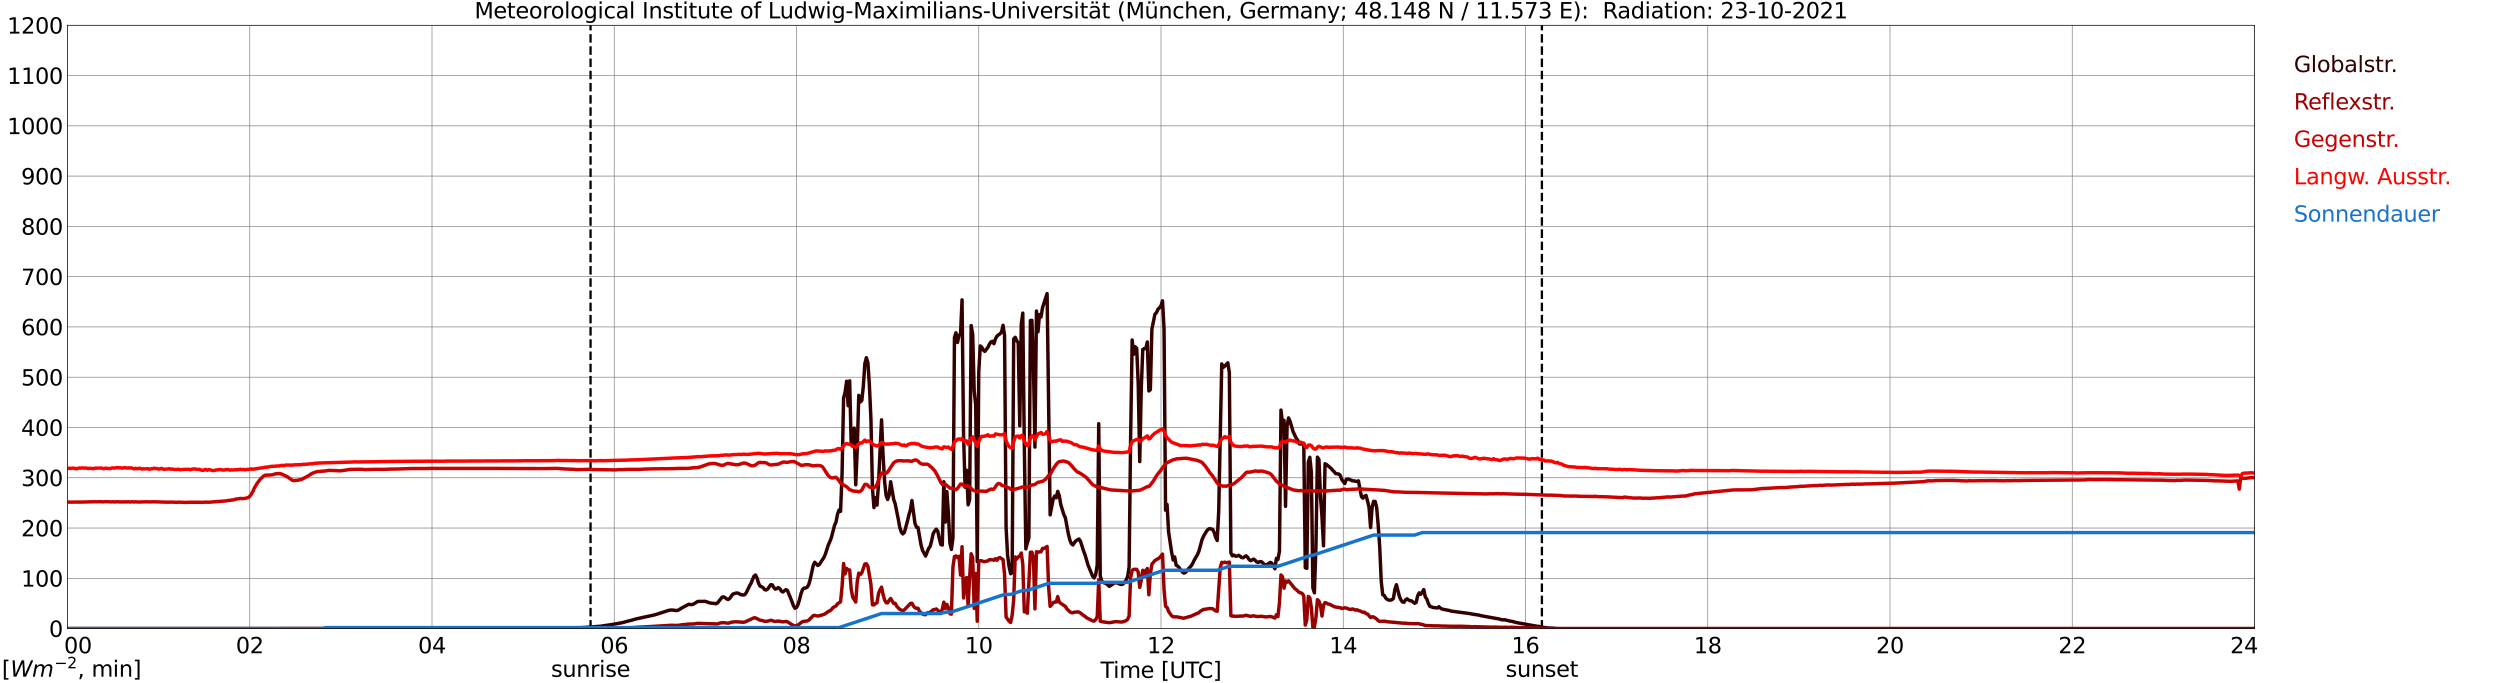 <?xml version="1.0" encoding="utf-8" standalone="no"?>
<!DOCTYPE svg PUBLIC "-//W3C//DTD SVG 1.1//EN"
  "http://www.w3.org/Graphics/SVG/1.1/DTD/svg11.dtd">
<svg xmlns:xlink="http://www.w3.org/1999/xlink" width="1085.4pt" height="296.64pt" viewBox="0 0 1085.4 296.64" xmlns="http://www.w3.org/2000/svg" version="1.1">
 <defs>
  <style type="text/css">*{stroke-linejoin: round; stroke-linecap: butt}</style>
 </defs>
 <g id="figure_1">
  <g id="patch_1">
   <path d="M 0 296.64 
L 1085.4 296.64 
L 1085.4 0 
L 0 0 
z
" style="fill: #ffffff"/>
  </g>
  <g id="axes_1">
   <g id="patch_2">
    <path d="M 29.306 272.909 
L 978.814 272.909 
L 978.814 10.976 
L 29.306 10.976 
z
" style="fill: #ffffff"/>
   </g>
   <g id="patch_3">
    <path d="M 978.814 272.909 
L 978.814 272.909 
L 978.814 10.976 
L 978.814 10.976 
z
" clip-path="url(#pfc9e1fd937)" style="fill: #d3d3d3; opacity: 0.25; stroke: #d3d3d3; stroke-linejoin: miter"/>
   </g>
   <g id="matplotlib.axis_1">
    <g id="xtick_1">
     <g id="line2d_1">
      <path d="M 29.306 272.909 
L 29.306 10.976 
" clip-path="url(#pfc9e1fd937)" style="fill: none; stroke: #808080; stroke-width: 0.3; stroke-linecap: square"/>
     </g>
     <g id="line2d_2"/>
     <g id="text_1">
      <!--    00 -->
      <g transform="translate(18.733 283.627) scale(0.095 -0.095)">
       <defs>
        <path id="DejaVuSans-20" transform="scale(0.016)"/>
        <path id="DejaVuSans-30" d="M 2034 4250 
Q 1547 4250 1301 3770 
Q 1056 3291 1056 2328 
Q 1056 1369 1301 889 
Q 1547 409 2034 409 
Q 2525 409 2770 889 
Q 3016 1369 3016 2328 
Q 3016 3291 2770 3770 
Q 2525 4250 2034 4250 
z
M 2034 4750 
Q 2819 4750 3233 4129 
Q 3647 3509 3647 2328 
Q 3647 1150 3233 529 
Q 2819 -91 2034 -91 
Q 1250 -91 836 529 
Q 422 1150 422 2328 
Q 422 3509 836 4129 
Q 1250 4750 2034 4750 
z
" transform="scale(0.016)"/>
       </defs>
       <use xlink:href="#DejaVuSans-20"/>
       <use xlink:href="#DejaVuSans-20" transform="translate(31.787 0)"/>
       <use xlink:href="#DejaVuSans-20" transform="translate(63.574 0)"/>
       <use xlink:href="#DejaVuSans-30" transform="translate(95.361 0)"/>
       <use xlink:href="#DejaVuSans-30" transform="translate(158.984 0)"/>
      </g>
     </g>
    </g>
    <g id="xtick_2">
     <g id="line2d_3">
      <path d="M 108.431 272.909 
L 108.431 10.976 
" clip-path="url(#pfc9e1fd937)" style="fill: none; stroke: #808080; stroke-width: 0.3; stroke-linecap: square"/>
     </g>
     <g id="line2d_4"/>
     <g id="text_2">
      <!-- 02 -->
      <g transform="translate(102.387 283.627) scale(0.095 -0.095)">
       <defs>
        <path id="DejaVuSans-32" d="M 1228 531 
L 3431 531 
L 3431 0 
L 469 0 
L 469 531 
Q 828 903 1448 1529 
Q 2069 2156 2228 2338 
Q 2531 2678 2651 2914 
Q 2772 3150 2772 3378 
Q 2772 3750 2511 3984 
Q 2250 4219 1831 4219 
Q 1534 4219 1204 4116 
Q 875 4013 500 3803 
L 500 4441 
Q 881 4594 1212 4672 
Q 1544 4750 1819 4750 
Q 2544 4750 2975 4387 
Q 3406 4025 3406 3419 
Q 3406 3131 3298 2873 
Q 3191 2616 2906 2266 
Q 2828 2175 2409 1742 
Q 1991 1309 1228 531 
z
" transform="scale(0.016)"/>
       </defs>
       <use xlink:href="#DejaVuSans-30"/>
       <use xlink:href="#DejaVuSans-32" transform="translate(63.623 0)"/>
      </g>
     </g>
    </g>
    <g id="xtick_3">
     <g id="line2d_5">
      <path d="M 187.557 272.909 
L 187.557 10.976 
" clip-path="url(#pfc9e1fd937)" style="fill: none; stroke: #808080; stroke-width: 0.3; stroke-linecap: square"/>
     </g>
     <g id="line2d_6"/>
     <g id="text_3">
      <!-- 04 -->
      <g transform="translate(181.513 283.627) scale(0.095 -0.095)">
       <defs>
        <path id="DejaVuSans-34" d="M 2419 4116 
L 825 1625 
L 2419 1625 
L 2419 4116 
z
M 2253 4666 
L 3047 4666 
L 3047 1625 
L 3713 1625 
L 3713 1100 
L 3047 1100 
L 3047 0 
L 2419 0 
L 2419 1100 
L 313 1100 
L 313 1709 
L 2253 4666 
z
" transform="scale(0.016)"/>
       </defs>
       <use xlink:href="#DejaVuSans-30"/>
       <use xlink:href="#DejaVuSans-34" transform="translate(63.623 0)"/>
      </g>
     </g>
    </g>
    <g id="xtick_4">
     <g id="line2d_7">
      <path d="M 266.683 272.909 
L 266.683 10.976 
" clip-path="url(#pfc9e1fd937)" style="fill: none; stroke: #808080; stroke-width: 0.3; stroke-linecap: square"/>
     </g>
     <g id="line2d_8"/>
     <g id="text_4">
      <!-- 06 -->
      <g transform="translate(260.638 283.627) scale(0.095 -0.095)">
       <defs>
        <path id="DejaVuSans-36" d="M 2113 2584 
Q 1688 2584 1439 2293 
Q 1191 2003 1191 1497 
Q 1191 994 1439 701 
Q 1688 409 2113 409 
Q 2538 409 2786 701 
Q 3034 994 3034 1497 
Q 3034 2003 2786 2293 
Q 2538 2584 2113 2584 
z
M 3366 4563 
L 3366 3988 
Q 3128 4100 2886 4159 
Q 2644 4219 2406 4219 
Q 1781 4219 1451 3797 
Q 1122 3375 1075 2522 
Q 1259 2794 1537 2939 
Q 1816 3084 2150 3084 
Q 2853 3084 3261 2657 
Q 3669 2231 3669 1497 
Q 3669 778 3244 343 
Q 2819 -91 2113 -91 
Q 1303 -91 875 529 
Q 447 1150 447 2328 
Q 447 3434 972 4092 
Q 1497 4750 2381 4750 
Q 2619 4750 2861 4703 
Q 3103 4656 3366 4563 
z
" transform="scale(0.016)"/>
       </defs>
       <use xlink:href="#DejaVuSans-30"/>
       <use xlink:href="#DejaVuSans-36" transform="translate(63.623 0)"/>
      </g>
     </g>
    </g>
    <g id="xtick_5">
     <g id="line2d_9">
      <path d="M 345.808 272.909 
L 345.808 10.976 
" clip-path="url(#pfc9e1fd937)" style="fill: none; stroke: #808080; stroke-width: 0.3; stroke-linecap: square"/>
     </g>
     <g id="line2d_10"/>
     <g id="text_5">
      <!-- 08 -->
      <g transform="translate(339.764 283.627) scale(0.095 -0.095)">
       <defs>
        <path id="DejaVuSans-38" d="M 2034 2216 
Q 1584 2216 1326 1975 
Q 1069 1734 1069 1313 
Q 1069 891 1326 650 
Q 1584 409 2034 409 
Q 2484 409 2743 651 
Q 3003 894 3003 1313 
Q 3003 1734 2745 1975 
Q 2488 2216 2034 2216 
z
M 1403 2484 
Q 997 2584 770 2862 
Q 544 3141 544 3541 
Q 544 4100 942 4425 
Q 1341 4750 2034 4750 
Q 2731 4750 3128 4425 
Q 3525 4100 3525 3541 
Q 3525 3141 3298 2862 
Q 3072 2584 2669 2484 
Q 3125 2378 3379 2068 
Q 3634 1759 3634 1313 
Q 3634 634 3220 271 
Q 2806 -91 2034 -91 
Q 1263 -91 848 271 
Q 434 634 434 1313 
Q 434 1759 690 2068 
Q 947 2378 1403 2484 
z
M 1172 3481 
Q 1172 3119 1398 2916 
Q 1625 2713 2034 2713 
Q 2441 2713 2670 2916 
Q 2900 3119 2900 3481 
Q 2900 3844 2670 4047 
Q 2441 4250 2034 4250 
Q 1625 4250 1398 4047 
Q 1172 3844 1172 3481 
z
" transform="scale(0.016)"/>
       </defs>
       <use xlink:href="#DejaVuSans-30"/>
       <use xlink:href="#DejaVuSans-38" transform="translate(63.623 0)"/>
      </g>
     </g>
    </g>
    <g id="xtick_6">
     <g id="line2d_11">
      <path d="M 424.934 272.909 
L 424.934 10.976 
" clip-path="url(#pfc9e1fd937)" style="fill: none; stroke: #808080; stroke-width: 0.3; stroke-linecap: square"/>
     </g>
     <g id="line2d_12"/>
     <g id="text_6">
      <!-- 10 -->
      <g transform="translate(418.89 283.627) scale(0.095 -0.095)">
       <defs>
        <path id="DejaVuSans-31" d="M 794 531 
L 1825 531 
L 1825 4091 
L 703 3866 
L 703 4441 
L 1819 4666 
L 2450 4666 
L 2450 531 
L 3481 531 
L 3481 0 
L 794 0 
L 794 531 
z
" transform="scale(0.016)"/>
       </defs>
       <use xlink:href="#DejaVuSans-31"/>
       <use xlink:href="#DejaVuSans-30" transform="translate(63.623 0)"/>
      </g>
     </g>
    </g>
    <g id="xtick_7">
     <g id="line2d_13">
      <path d="M 504.06 272.909 
L 504.06 10.976 
" clip-path="url(#pfc9e1fd937)" style="fill: none; stroke: #808080; stroke-width: 0.3; stroke-linecap: square"/>
     </g>
     <g id="line2d_14"/>
     <g id="text_7">
      <!-- 12 -->
      <g transform="translate(498.015 283.627) scale(0.095 -0.095)">
       <use xlink:href="#DejaVuSans-31"/>
       <use xlink:href="#DejaVuSans-32" transform="translate(63.623 0)"/>
      </g>
     </g>
    </g>
    <g id="xtick_8">
     <g id="line2d_15">
      <path d="M 583.185 272.909 
L 583.185 10.976 
" clip-path="url(#pfc9e1fd937)" style="fill: none; stroke: #808080; stroke-width: 0.3; stroke-linecap: square"/>
     </g>
     <g id="line2d_16"/>
     <g id="text_8">
      <!-- 14 -->
      <g transform="translate(577.141 283.627) scale(0.095 -0.095)">
       <use xlink:href="#DejaVuSans-31"/>
       <use xlink:href="#DejaVuSans-34" transform="translate(63.623 0)"/>
      </g>
     </g>
    </g>
    <g id="xtick_9">
     <g id="line2d_17">
      <path d="M 662.311 272.909 
L 662.311 10.976 
" clip-path="url(#pfc9e1fd937)" style="fill: none; stroke: #808080; stroke-width: 0.3; stroke-linecap: square"/>
     </g>
     <g id="line2d_18"/>
     <g id="text_9">
      <!-- 16 -->
      <g transform="translate(656.267 283.627) scale(0.095 -0.095)">
       <use xlink:href="#DejaVuSans-31"/>
       <use xlink:href="#DejaVuSans-36" transform="translate(63.623 0)"/>
      </g>
     </g>
    </g>
    <g id="xtick_10">
     <g id="line2d_19">
      <path d="M 741.437 272.909 
L 741.437 10.976 
" clip-path="url(#pfc9e1fd937)" style="fill: none; stroke: #808080; stroke-width: 0.3; stroke-linecap: square"/>
     </g>
     <g id="line2d_20"/>
     <g id="text_10">
      <!-- 18 -->
      <g transform="translate(735.392 283.627) scale(0.095 -0.095)">
       <use xlink:href="#DejaVuSans-31"/>
       <use xlink:href="#DejaVuSans-38" transform="translate(63.623 0)"/>
      </g>
     </g>
    </g>
    <g id="xtick_11">
     <g id="line2d_21">
      <path d="M 820.562 272.909 
L 820.562 10.976 
" clip-path="url(#pfc9e1fd937)" style="fill: none; stroke: #808080; stroke-width: 0.3; stroke-linecap: square"/>
     </g>
     <g id="line2d_22"/>
     <g id="text_11">
      <!-- 20 -->
      <g transform="translate(814.518 283.627) scale(0.095 -0.095)">
       <use xlink:href="#DejaVuSans-32"/>
       <use xlink:href="#DejaVuSans-30" transform="translate(63.623 0)"/>
      </g>
     </g>
    </g>
    <g id="xtick_12">
     <g id="line2d_23">
      <path d="M 899.688 272.909 
L 899.688 10.976 
" clip-path="url(#pfc9e1fd937)" style="fill: none; stroke: #808080; stroke-width: 0.3; stroke-linecap: square"/>
     </g>
     <g id="line2d_24"/>
     <g id="text_12">
      <!-- 22 -->
      <g transform="translate(893.644 283.627) scale(0.095 -0.095)">
       <use xlink:href="#DejaVuSans-32"/>
       <use xlink:href="#DejaVuSans-32" transform="translate(63.623 0)"/>
      </g>
     </g>
    </g>
    <g id="xtick_13">
     <g id="line2d_25">
      <path d="M 978.814 272.909 
L 978.814 10.976 
" clip-path="url(#pfc9e1fd937)" style="fill: none; stroke: #808080; stroke-width: 0.3; stroke-linecap: square"/>
     </g>
     <g id="line2d_26"/>
     <g id="text_13">
      <!-- 24    -->
      <g transform="translate(968.241 283.627) scale(0.095 -0.095)">
       <use xlink:href="#DejaVuSans-32"/>
       <use xlink:href="#DejaVuSans-34" transform="translate(63.623 0)"/>
       <use xlink:href="#DejaVuSans-20" transform="translate(127.246 0)"/>
       <use xlink:href="#DejaVuSans-20" transform="translate(159.033 0)"/>
       <use xlink:href="#DejaVuSans-20" transform="translate(190.82 0)"/>
      </g>
     </g>
    </g>
    <g id="text_14">
     <!-- Time [UTC] -->
     <g transform="translate(477.806 294.322) scale(0.095 -0.095)">
      <defs>
       <path id="DejaVuSans-54" d="M -19 4666 
L 3928 4666 
L 3928 4134 
L 2272 4134 
L 2272 0 
L 1638 0 
L 1638 4134 
L -19 4134 
L -19 4666 
z
" transform="scale(0.016)"/>
       <path id="DejaVuSans-69" d="M 603 3500 
L 1178 3500 
L 1178 0 
L 603 0 
L 603 3500 
z
M 603 4863 
L 1178 4863 
L 1178 4134 
L 603 4134 
L 603 4863 
z
" transform="scale(0.016)"/>
       <path id="DejaVuSans-6d" d="M 3328 2828 
Q 3544 3216 3844 3400 
Q 4144 3584 4550 3584 
Q 5097 3584 5394 3201 
Q 5691 2819 5691 2113 
L 5691 0 
L 5113 0 
L 5113 2094 
Q 5113 2597 4934 2840 
Q 4756 3084 4391 3084 
Q 3944 3084 3684 2787 
Q 3425 2491 3425 1978 
L 3425 0 
L 2847 0 
L 2847 2094 
Q 2847 2600 2669 2842 
Q 2491 3084 2119 3084 
Q 1678 3084 1418 2786 
Q 1159 2488 1159 1978 
L 1159 0 
L 581 0 
L 581 3500 
L 1159 3500 
L 1159 2956 
Q 1356 3278 1631 3431 
Q 1906 3584 2284 3584 
Q 2666 3584 2933 3390 
Q 3200 3197 3328 2828 
z
" transform="scale(0.016)"/>
       <path id="DejaVuSans-65" d="M 3597 1894 
L 3597 1613 
L 953 1613 
Q 991 1019 1311 708 
Q 1631 397 2203 397 
Q 2534 397 2845 478 
Q 3156 559 3463 722 
L 3463 178 
Q 3153 47 2828 -22 
Q 2503 -91 2169 -91 
Q 1331 -91 842 396 
Q 353 884 353 1716 
Q 353 2575 817 3079 
Q 1281 3584 2069 3584 
Q 2775 3584 3186 3129 
Q 3597 2675 3597 1894 
z
M 3022 2063 
Q 3016 2534 2758 2815 
Q 2500 3097 2075 3097 
Q 1594 3097 1305 2825 
Q 1016 2553 972 2059 
L 3022 2063 
z
" transform="scale(0.016)"/>
       <path id="DejaVuSans-5b" d="M 550 4863 
L 1875 4863 
L 1875 4416 
L 1125 4416 
L 1125 -397 
L 1875 -397 
L 1875 -844 
L 550 -844 
L 550 4863 
z
" transform="scale(0.016)"/>
       <path id="DejaVuSans-55" d="M 556 4666 
L 1191 4666 
L 1191 1831 
Q 1191 1081 1462 751 
Q 1734 422 2344 422 
Q 2950 422 3222 751 
Q 3494 1081 3494 1831 
L 3494 4666 
L 4128 4666 
L 4128 1753 
Q 4128 841 3676 375 
Q 3225 -91 2344 -91 
Q 1459 -91 1007 375 
Q 556 841 556 1753 
L 556 4666 
z
" transform="scale(0.016)"/>
       <path id="DejaVuSans-43" d="M 4122 4306 
L 4122 3641 
Q 3803 3938 3442 4084 
Q 3081 4231 2675 4231 
Q 1875 4231 1450 3742 
Q 1025 3253 1025 2328 
Q 1025 1406 1450 917 
Q 1875 428 2675 428 
Q 3081 428 3442 575 
Q 3803 722 4122 1019 
L 4122 359 
Q 3791 134 3420 21 
Q 3050 -91 2638 -91 
Q 1578 -91 968 557 
Q 359 1206 359 2328 
Q 359 3453 968 4101 
Q 1578 4750 2638 4750 
Q 3056 4750 3426 4639 
Q 3797 4528 4122 4306 
z
" transform="scale(0.016)"/>
       <path id="DejaVuSans-5d" d="M 1947 4863 
L 1947 -844 
L 622 -844 
L 622 -397 
L 1369 -397 
L 1369 4416 
L 622 4416 
L 622 4863 
L 1947 4863 
z
" transform="scale(0.016)"/>
      </defs>
      <use xlink:href="#DejaVuSans-54"/>
      <use xlink:href="#DejaVuSans-69" transform="translate(57.959 0)"/>
      <use xlink:href="#DejaVuSans-6d" transform="translate(85.742 0)"/>
      <use xlink:href="#DejaVuSans-65" transform="translate(183.154 0)"/>
      <use xlink:href="#DejaVuSans-20" transform="translate(244.678 0)"/>
      <use xlink:href="#DejaVuSans-5b" transform="translate(276.465 0)"/>
      <use xlink:href="#DejaVuSans-55" transform="translate(315.479 0)"/>
      <use xlink:href="#DejaVuSans-54" transform="translate(388.672 0)"/>
      <use xlink:href="#DejaVuSans-43" transform="translate(443.881 0)"/>
      <use xlink:href="#DejaVuSans-5d" transform="translate(513.705 0)"/>
     </g>
    </g>
   </g>
   <g id="matplotlib.axis_2">
    <g id="ytick_1">
     <g id="line2d_27">
      <path d="M 29.306 272.909 
L 978.814 272.909 
" clip-path="url(#pfc9e1fd937)" style="fill: none; stroke: #808080; stroke-width: 0.3; stroke-linecap: square"/>
     </g>
     <g id="line2d_28"/>
     <g id="text_15">
      <!-- 0 -->
      <g transform="translate(21.261 276.518) scale(0.095 -0.095)">
       <use xlink:href="#DejaVuSans-30"/>
      </g>
     </g>
    </g>
    <g id="ytick_2">
     <g id="line2d_29">
      <path d="M 29.306 251.081 
L 978.814 251.081 
" clip-path="url(#pfc9e1fd937)" style="fill: none; stroke: #808080; stroke-width: 0.3; stroke-linecap: square"/>
     </g>
     <g id="line2d_30"/>
     <g id="text_16">
      <!-- 100 -->
      <g transform="translate(9.173 254.69) scale(0.095 -0.095)">
       <use xlink:href="#DejaVuSans-31"/>
       <use xlink:href="#DejaVuSans-30" transform="translate(63.623 0)"/>
       <use xlink:href="#DejaVuSans-30" transform="translate(127.246 0)"/>
      </g>
     </g>
    </g>
    <g id="ytick_3">
     <g id="line2d_31">
      <path d="M 29.306 229.253 
L 978.814 229.253 
" clip-path="url(#pfc9e1fd937)" style="fill: none; stroke: #808080; stroke-width: 0.3; stroke-linecap: square"/>
     </g>
     <g id="line2d_32"/>
     <g id="text_17">
      <!-- 200 -->
      <g transform="translate(9.173 232.863) scale(0.095 -0.095)">
       <use xlink:href="#DejaVuSans-32"/>
       <use xlink:href="#DejaVuSans-30" transform="translate(63.623 0)"/>
       <use xlink:href="#DejaVuSans-30" transform="translate(127.246 0)"/>
      </g>
     </g>
    </g>
    <g id="ytick_4">
     <g id="line2d_33">
      <path d="M 29.306 207.426 
L 978.814 207.426 
" clip-path="url(#pfc9e1fd937)" style="fill: none; stroke: #808080; stroke-width: 0.3; stroke-linecap: square"/>
     </g>
     <g id="line2d_34"/>
     <g id="text_18">
      <!-- 300 -->
      <g transform="translate(9.173 211.035) scale(0.095 -0.095)">
       <defs>
        <path id="DejaVuSans-33" d="M 2597 2516 
Q 3050 2419 3304 2112 
Q 3559 1806 3559 1356 
Q 3559 666 3084 287 
Q 2609 -91 1734 -91 
Q 1441 -91 1130 -33 
Q 819 25 488 141 
L 488 750 
Q 750 597 1062 519 
Q 1375 441 1716 441 
Q 2309 441 2620 675 
Q 2931 909 2931 1356 
Q 2931 1769 2642 2001 
Q 2353 2234 1838 2234 
L 1294 2234 
L 1294 2753 
L 1863 2753 
Q 2328 2753 2575 2939 
Q 2822 3125 2822 3475 
Q 2822 3834 2567 4026 
Q 2313 4219 1838 4219 
Q 1578 4219 1281 4162 
Q 984 4106 628 3988 
L 628 4550 
Q 988 4650 1302 4700 
Q 1616 4750 1894 4750 
Q 2613 4750 3031 4423 
Q 3450 4097 3450 3541 
Q 3450 3153 3228 2886 
Q 3006 2619 2597 2516 
z
" transform="scale(0.016)"/>
       </defs>
       <use xlink:href="#DejaVuSans-33"/>
       <use xlink:href="#DejaVuSans-30" transform="translate(63.623 0)"/>
       <use xlink:href="#DejaVuSans-30" transform="translate(127.246 0)"/>
      </g>
     </g>
    </g>
    <g id="ytick_5">
     <g id="line2d_35">
      <path d="M 29.306 185.598 
L 978.814 185.598 
" clip-path="url(#pfc9e1fd937)" style="fill: none; stroke: #808080; stroke-width: 0.3; stroke-linecap: square"/>
     </g>
     <g id="line2d_36"/>
     <g id="text_19">
      <!-- 400 -->
      <g transform="translate(9.173 189.207) scale(0.095 -0.095)">
       <use xlink:href="#DejaVuSans-34"/>
       <use xlink:href="#DejaVuSans-30" transform="translate(63.623 0)"/>
       <use xlink:href="#DejaVuSans-30" transform="translate(127.246 0)"/>
      </g>
     </g>
    </g>
    <g id="ytick_6">
     <g id="line2d_37">
      <path d="M 29.306 163.77 
L 978.814 163.77 
" clip-path="url(#pfc9e1fd937)" style="fill: none; stroke: #808080; stroke-width: 0.3; stroke-linecap: square"/>
     </g>
     <g id="line2d_38"/>
     <g id="text_20">
      <!-- 500 -->
      <g transform="translate(9.173 167.379) scale(0.095 -0.095)">
       <defs>
        <path id="DejaVuSans-35" d="M 691 4666 
L 3169 4666 
L 3169 4134 
L 1269 4134 
L 1269 2991 
Q 1406 3038 1543 3061 
Q 1681 3084 1819 3084 
Q 2600 3084 3056 2656 
Q 3513 2228 3513 1497 
Q 3513 744 3044 326 
Q 2575 -91 1722 -91 
Q 1428 -91 1123 -41 
Q 819 9 494 109 
L 494 744 
Q 775 591 1075 516 
Q 1375 441 1709 441 
Q 2250 441 2565 725 
Q 2881 1009 2881 1497 
Q 2881 1984 2565 2268 
Q 2250 2553 1709 2553 
Q 1456 2553 1204 2497 
Q 953 2441 691 2322 
L 691 4666 
z
" transform="scale(0.016)"/>
       </defs>
       <use xlink:href="#DejaVuSans-35"/>
       <use xlink:href="#DejaVuSans-30" transform="translate(63.623 0)"/>
       <use xlink:href="#DejaVuSans-30" transform="translate(127.246 0)"/>
      </g>
     </g>
    </g>
    <g id="ytick_7">
     <g id="line2d_39">
      <path d="M 29.306 141.942 
L 978.814 141.942 
" clip-path="url(#pfc9e1fd937)" style="fill: none; stroke: #808080; stroke-width: 0.3; stroke-linecap: square"/>
     </g>
     <g id="line2d_40"/>
     <g id="text_21">
      <!-- 600 -->
      <g transform="translate(9.173 145.551) scale(0.095 -0.095)">
       <use xlink:href="#DejaVuSans-36"/>
       <use xlink:href="#DejaVuSans-30" transform="translate(63.623 0)"/>
       <use xlink:href="#DejaVuSans-30" transform="translate(127.246 0)"/>
      </g>
     </g>
    </g>
    <g id="ytick_8">
     <g id="line2d_41">
      <path d="M 29.306 120.114 
L 978.814 120.114 
" clip-path="url(#pfc9e1fd937)" style="fill: none; stroke: #808080; stroke-width: 0.3; stroke-linecap: square"/>
     </g>
     <g id="line2d_42"/>
     <g id="text_22">
      <!-- 700 -->
      <g transform="translate(9.173 123.724) scale(0.095 -0.095)">
       <defs>
        <path id="DejaVuSans-37" d="M 525 4666 
L 3525 4666 
L 3525 4397 
L 1831 0 
L 1172 0 
L 2766 4134 
L 525 4134 
L 525 4666 
z
" transform="scale(0.016)"/>
       </defs>
       <use xlink:href="#DejaVuSans-37"/>
       <use xlink:href="#DejaVuSans-30" transform="translate(63.623 0)"/>
       <use xlink:href="#DejaVuSans-30" transform="translate(127.246 0)"/>
      </g>
     </g>
    </g>
    <g id="ytick_9">
     <g id="line2d_43">
      <path d="M 29.306 98.287 
L 978.814 98.287 
" clip-path="url(#pfc9e1fd937)" style="fill: none; stroke: #808080; stroke-width: 0.3; stroke-linecap: square"/>
     </g>
     <g id="line2d_44"/>
     <g id="text_23">
      <!-- 800 -->
      <g transform="translate(9.173 101.896) scale(0.095 -0.095)">
       <use xlink:href="#DejaVuSans-38"/>
       <use xlink:href="#DejaVuSans-30" transform="translate(63.623 0)"/>
       <use xlink:href="#DejaVuSans-30" transform="translate(127.246 0)"/>
      </g>
     </g>
    </g>
    <g id="ytick_10">
     <g id="line2d_45">
      <path d="M 29.306 76.459 
L 978.814 76.459 
" clip-path="url(#pfc9e1fd937)" style="fill: none; stroke: #808080; stroke-width: 0.3; stroke-linecap: square"/>
     </g>
     <g id="line2d_46"/>
     <g id="text_24">
      <!-- 900 -->
      <g transform="translate(9.173 80.068) scale(0.095 -0.095)">
       <defs>
        <path id="DejaVuSans-39" d="M 703 97 
L 703 672 
Q 941 559 1184 500 
Q 1428 441 1663 441 
Q 2288 441 2617 861 
Q 2947 1281 2994 2138 
Q 2813 1869 2534 1725 
Q 2256 1581 1919 1581 
Q 1219 1581 811 2004 
Q 403 2428 403 3163 
Q 403 3881 828 4315 
Q 1253 4750 1959 4750 
Q 2769 4750 3195 4129 
Q 3622 3509 3622 2328 
Q 3622 1225 3098 567 
Q 2575 -91 1691 -91 
Q 1453 -91 1209 -44 
Q 966 3 703 97 
z
M 1959 2075 
Q 2384 2075 2632 2365 
Q 2881 2656 2881 3163 
Q 2881 3666 2632 3958 
Q 2384 4250 1959 4250 
Q 1534 4250 1286 3958 
Q 1038 3666 1038 3163 
Q 1038 2656 1286 2365 
Q 1534 2075 1959 2075 
z
" transform="scale(0.016)"/>
       </defs>
       <use xlink:href="#DejaVuSans-39"/>
       <use xlink:href="#DejaVuSans-30" transform="translate(63.623 0)"/>
       <use xlink:href="#DejaVuSans-30" transform="translate(127.246 0)"/>
      </g>
     </g>
    </g>
    <g id="ytick_11">
     <g id="line2d_47">
      <path d="M 29.306 54.631 
L 978.814 54.631 
" clip-path="url(#pfc9e1fd937)" style="fill: none; stroke: #808080; stroke-width: 0.3; stroke-linecap: square"/>
     </g>
     <g id="line2d_48"/>
     <g id="text_25">
      <!-- 1000 -->
      <g transform="translate(3.128 58.24) scale(0.095 -0.095)">
       <use xlink:href="#DejaVuSans-31"/>
       <use xlink:href="#DejaVuSans-30" transform="translate(63.623 0)"/>
       <use xlink:href="#DejaVuSans-30" transform="translate(127.246 0)"/>
       <use xlink:href="#DejaVuSans-30" transform="translate(190.869 0)"/>
      </g>
     </g>
    </g>
    <g id="ytick_12">
     <g id="line2d_49">
      <path d="M 29.306 32.803 
L 978.814 32.803 
" clip-path="url(#pfc9e1fd937)" style="fill: none; stroke: #808080; stroke-width: 0.3; stroke-linecap: square"/>
     </g>
     <g id="line2d_50"/>
     <g id="text_26">
      <!-- 1100 -->
      <g transform="translate(3.128 36.413) scale(0.095 -0.095)">
       <use xlink:href="#DejaVuSans-31"/>
       <use xlink:href="#DejaVuSans-31" transform="translate(63.623 0)"/>
       <use xlink:href="#DejaVuSans-30" transform="translate(127.246 0)"/>
       <use xlink:href="#DejaVuSans-30" transform="translate(190.869 0)"/>
      </g>
     </g>
    </g>
    <g id="ytick_13">
     <g id="line2d_51">
      <path d="M 29.306 10.976 
L 978.814 10.976 
" clip-path="url(#pfc9e1fd937)" style="fill: none; stroke: #808080; stroke-width: 0.3; stroke-linecap: square"/>
     </g>
     <g id="line2d_52"/>
     <g id="text_27">
      <!-- 1200 -->
      <g transform="translate(3.128 14.585) scale(0.095 -0.095)">
       <use xlink:href="#DejaVuSans-31"/>
       <use xlink:href="#DejaVuSans-32" transform="translate(63.623 0)"/>
       <use xlink:href="#DejaVuSans-30" transform="translate(127.246 0)"/>
       <use xlink:href="#DejaVuSans-30" transform="translate(190.869 0)"/>
      </g>
     </g>
    </g>
   </g>
   <g id="line2d_53">
    <path d="M 256.396 272.909 
L 256.396 10.976 
" clip-path="url(#pfc9e1fd937)" style="fill: none; stroke-dasharray: 3.7,1.6; stroke-dashoffset: 0; stroke: #000000"/>
   </g>
   <g id="line2d_54">
    <path d="M 669.432 272.909 
L 669.432 10.976 
" clip-path="url(#pfc9e1fd937)" style="fill: none; stroke-dasharray: 3.7,1.6; stroke-dashoffset: 0; stroke: #000000"/>
   </g>
   <g id="line2d_55">
    <path d="M 29.306 272.909 
L 242.286 272.909 
L 242.945 272.651 
L 246.901 272.59 
L 249.539 272.59 
L 250.198 272.509 
L 251.517 272.529 
L 254.155 272.387 
L 260.748 271.881 
L 264.045 271.394 
L 265.364 271.191 
L 269.98 270.381 
L 274.595 269.165 
L 275.914 268.779 
L 280.53 267.747 
L 283.827 267.057 
L 285.145 266.673 
L 290.42 264.97 
L 291.739 264.828 
L 293.058 265.009 
L 293.717 265.07 
L 294.377 264.948 
L 295.036 264.606 
L 295.696 264.119 
L 298.992 262.355 
L 300.311 262.517 
L 300.971 262.335 
L 302.949 261.12 
L 304.267 261.098 
L 306.246 261.078 
L 308.224 261.788 
L 310.202 262.01 
L 310.861 262.132 
L 311.521 261.768 
L 313.499 259.275 
L 314.158 259.133 
L 314.818 259.476 
L 315.477 260.044 
L 316.136 260.268 
L 316.796 259.843 
L 318.114 257.957 
L 319.433 257.511 
L 320.093 257.45 
L 320.752 257.653 
L 321.411 258.099 
L 322.73 258.363 
L 323.39 258.16 
L 324.049 257.228 
L 325.368 254.471 
L 326.027 253.355 
L 327.346 250.153 
L 328.005 249.647 
L 328.665 250.924 
L 329.324 253.194 
L 329.983 254.451 
L 330.643 254.713 
L 331.302 255.139 
L 331.961 255.97 
L 332.621 256.154 
L 333.28 255.767 
L 334.599 253.864 
L 335.258 253.903 
L 335.918 255.038 
L 336.577 255.767 
L 337.236 255.564 
L 337.896 255.139 
L 338.555 255.545 
L 339.215 256.599 
L 339.874 257.025 
L 341.193 256.012 
L 341.852 256.335 
L 343.171 259.498 
L 344.49 263.003 
L 345.149 264.077 
L 345.808 263.754 
L 346.468 262.477 
L 347.127 260.288 
L 347.787 257.673 
L 348.446 255.909 
L 349.105 255.322 
L 349.765 255.303 
L 350.424 254.938 
L 351.083 253.903 
L 351.743 251.633 
L 353.062 245.513 
L 353.721 244.114 
L 355.04 245.513 
L 355.699 245.107 
L 357.677 242.088 
L 358.337 240.608 
L 359.655 236.515 
L 360.315 235.075 
L 360.974 233.333 
L 362.293 228.184 
L 362.952 226.706 
L 363.612 223.279 
L 364.271 221.415 
L 364.93 222.024 
L 365.59 205.81 
L 366.249 172.815 
L 366.909 170.281 
L 367.568 165.518 
L 368.227 176.159 
L 368.887 165.335 
L 369.546 192.615 
L 370.206 192.98 
L 370.865 185.847 
L 371.524 210.47 
L 372.184 195.088 
L 372.843 171.659 
L 373.502 174.518 
L 374.162 173.889 
L 374.821 167.708 
L 375.481 157.879 
L 376.14 155.303 
L 376.799 157.412 
L 377.459 167.402 
L 378.118 181.774 
L 378.777 211.889 
L 379.437 220.382 
L 380.096 216.045 
L 380.756 219.306 
L 381.415 209.883 
L 382.734 182.28 
L 383.393 197.743 
L 384.053 208.991 
L 384.712 215.072 
L 385.371 216.855 
L 386.031 215.011 
L 386.69 209.154 
L 388.009 216.855 
L 388.668 218.8 
L 389.987 225.368 
L 390.646 228.974 
L 391.306 230.982 
L 391.965 231.792 
L 392.624 231.185 
L 393.943 226.4 
L 394.603 223.563 
L 395.262 221.334 
L 395.921 217.3 
L 397.24 227.232 
L 397.899 228.893 
L 398.559 229.015 
L 399.878 236.616 
L 400.537 238.947 
L 401.856 241.418 
L 403.175 238.096 
L 403.834 237.244 
L 404.493 234.71 
L 405.153 231.65 
L 405.812 230.535 
L 406.471 229.766 
L 407.131 230.596 
L 407.79 233.759 
L 408.45 236.373 
L 409.109 236.655 
L 409.768 209.154 
L 410.428 226.684 
L 411.087 213.43 
L 411.746 222.692 
L 412.406 235.845 
L 413.065 238.541 
L 413.725 233.475 
L 414.384 146.568 
L 415.043 144.481 
L 415.703 148.676 
L 416.362 145.555 
L 417.022 145.068 
L 417.681 130.192 
L 418.34 188.804 
L 419 211.544 
L 419.659 204.169 
L 420.318 219.164 
L 420.978 216.936 
L 421.637 141.359 
L 422.297 144.987 
L 422.956 169.775 
L 423.615 175.935 
L 424.275 243.852 
L 424.934 161.607 
L 425.593 150.195 
L 426.253 150.763 
L 426.912 151.981 
L 427.572 152.568 
L 428.89 150.804 
L 429.55 149.466 
L 430.209 148.473 
L 430.869 148.189 
L 431.528 149.224 
L 432.187 147.115 
L 432.847 145.941 
L 433.506 145.352 
L 434.165 144.968 
L 434.825 144.158 
L 435.484 141.237 
L 436.144 145.677 
L 436.803 228.954 
L 437.462 241.256 
L 438.122 246.1 
L 438.781 249.101 
L 439.44 248.593 
L 440.1 147.196 
L 440.759 146.447 
L 441.419 147.927 
L 442.078 148.859 
L 442.737 184.853 
L 443.397 140.692 
L 444.056 135.948 
L 444.716 193.709 
L 445.375 238.299 
L 446.034 235.664 
L 446.694 233.595 
L 447.353 139.17 
L 448.012 139.07 
L 448.672 158.385 
L 449.331 194.115 
L 449.991 135.036 
L 450.65 144.075 
L 451.309 136.557 
L 451.969 137.651 
L 452.628 133.536 
L 454.606 127.477 
L 455.925 223.543 
L 457.244 216.694 
L 457.903 215.336 
L 458.563 216.126 
L 459.222 213.328 
L 459.881 215.172 
L 460.541 219.025 
L 461.859 223.382 
L 462.519 224.739 
L 463.838 231.811 
L 464.497 234.488 
L 465.156 236.068 
L 465.816 236.596 
L 466.475 235.581 
L 467.134 234.771 
L 468.453 234.02 
L 469.113 235.014 
L 470.431 239.189 
L 471.091 240.911 
L 472.409 245.432 
L 474.388 250.175 
L 475.047 250.924 
L 475.706 249.405 
L 476.366 245.29 
L 477.025 183.961 
L 477.685 250.033 
L 478.344 252.423 
L 479.003 252.891 
L 480.322 253.397 
L 481.641 254.571 
L 482.3 254.207 
L 483.619 253.214 
L 484.278 253.013 
L 484.938 253.072 
L 486.256 253.62 
L 486.916 253.781 
L 487.575 253.558 
L 488.235 252.871 
L 488.894 251.836 
L 489.553 250.398 
L 490.213 246.242 
L 490.872 189.981 
L 491.532 147.622 
L 492.191 153.803 
L 492.85 150.521 
L 493.51 151.23 
L 494.169 166.673 
L 494.828 200.399 
L 495.488 168.762 
L 496.147 151.717 
L 496.807 151.33 
L 497.466 151.352 
L 498.125 148.473 
L 498.785 169.733 
L 499.444 169.188 
L 500.103 142.92 
L 501.422 136.435 
L 502.082 135.767 
L 502.741 134.265 
L 503.4 133.639 
L 504.06 132.746 
L 504.719 130.598 
L 505.379 142.859 
L 506.038 221.476 
L 506.697 219.025 
L 507.357 230.982 
L 508.675 239.776 
L 509.335 243.162 
L 509.994 241.804 
L 510.654 245.391 
L 511.313 245.777 
L 511.972 246.486 
L 512.632 247.479 
L 513.291 248.27 
L 513.95 248.818 
L 514.61 248.573 
L 515.269 247.925 
L 515.929 246.993 
L 517.247 245.594 
L 517.907 244.458 
L 518.566 243.04 
L 519.885 240.811 
L 520.544 239.231 
L 521.863 234.346 
L 522.522 232.826 
L 523.841 230.596 
L 524.501 229.847 
L 525.16 229.502 
L 526.479 229.825 
L 527.138 231.163 
L 527.797 233.333 
L 528.457 234.671 
L 529.116 221.943 
L 530.435 157.979 
L 531.094 159.52 
L 531.754 158.953 
L 533.073 157.512 
L 533.732 161.849 
L 534.391 240.041 
L 535.051 241.317 
L 535.71 240.992 
L 536.369 241.459 
L 537.029 241.479 
L 537.688 241.095 
L 538.348 241.459 
L 539.007 242.027 
L 539.666 242.169 
L 540.985 241.317 
L 541.644 241.926 
L 542.304 242.92 
L 542.963 243.426 
L 544.282 242.736 
L 544.941 243.243 
L 545.601 243.952 
L 546.26 244.155 
L 546.919 243.852 
L 547.579 243.83 
L 548.238 244.358 
L 548.898 245.087 
L 549.557 245.249 
L 550.216 245.026 
L 551.535 244.175 
L 552.195 244.539 
L 553.513 246.932 
L 554.173 242.411 
L 554.832 242.898 
L 555.491 239.231 
L 556.151 178.043 
L 556.81 184.002 
L 557.47 182.483 
L 558.129 219.835 
L 558.788 184.954 
L 559.448 181.448 
L 560.107 182.948 
L 561.426 187.447 
L 562.745 190.223 
L 563.404 191.135 
L 564.063 192.718 
L 564.723 192.799 
L 566.042 192.474 
L 566.701 246.506 
L 567.36 246.77 
L 568.02 200.641 
L 568.679 198.533 
L 569.338 205.101 
L 569.998 255.241 
L 570.657 257.389 
L 571.317 237.731 
L 571.976 198.472 
L 572.635 199.506 
L 573.295 215.395 
L 573.954 224.475 
L 574.613 236.98 
L 575.273 201.331 
L 575.932 201.696 
L 577.91 203.357 
L 578.57 204.169 
L 579.229 204.776 
L 579.889 205.627 
L 581.207 205.788 
L 581.867 206.336 
L 582.526 208.161 
L 583.845 209.944 
L 584.504 208.12 
L 585.164 207.978 
L 585.823 208.12 
L 587.142 208.768 
L 587.801 208.729 
L 588.46 208.951 
L 589.12 209.012 
L 589.779 208.768 
L 591.098 215.659 
L 591.757 216.288 
L 592.417 215.417 
L 593.076 215.111 
L 593.736 217.503 
L 594.395 220.341 
L 595.054 229.035 
L 595.714 220.28 
L 596.373 217.665 
L 597.032 217.706 
L 597.692 220.361 
L 598.351 227.981 
L 599.011 237.306 
L 599.67 252.343 
L 600.329 258.201 
L 600.989 258.524 
L 601.648 259.72 
L 602.307 260.227 
L 602.967 260.53 
L 603.626 260.572 
L 604.286 260.369 
L 604.945 259.862 
L 605.604 255.909 
L 606.264 253.864 
L 607.582 259.011 
L 608.242 260.491 
L 608.901 261.362 
L 609.561 261.484 
L 610.22 260.45 
L 610.879 259.985 
L 611.539 260.491 
L 612.198 260.814 
L 612.858 260.875 
L 614.176 261.929 
L 614.836 261.585 
L 615.495 258.666 
L 616.154 257.409 
L 616.814 258.038 
L 617.473 257.125 
L 618.133 255.97 
L 618.792 259.133 
L 619.451 260.044 
L 620.111 261.929 
L 620.77 263.246 
L 621.429 263.429 
L 622.089 263.732 
L 624.067 263.955 
L 624.726 263.429 
L 625.386 264.016 
L 626.045 264.422 
L 629.342 265.07 
L 630.001 265.315 
L 637.914 266.367 
L 639.892 266.734 
L 641.87 267.017 
L 643.189 267.341 
L 646.486 267.95 
L 651.102 268.779 
L 651.761 269.043 
L 652.42 269.124 
L 653.08 269.063 
L 654.399 269.347 
L 655.058 269.55 
L 656.377 269.753 
L 658.355 270.3 
L 667.586 271.942 
L 668.246 271.942 
L 668.905 272.204 
L 672.202 272.651 
L 674.18 272.732 
L 676.158 272.909 
L 978.154 272.909 
L 978.154 272.909 
" clip-path="url(#pfc9e1fd937)" style="fill: none; stroke: #330000; stroke-width: 1.5; stroke-linecap: square"/>
   </g>
   <g id="line2d_56">
    <path d="M 29.306 272.909 
L 268.661 272.874 
L 271.298 272.629 
L 275.255 272.448 
L 277.233 272.306 
L 279.87 272.164 
L 291.739 271.455 
L 293.058 271.536 
L 294.377 271.516 
L 295.696 271.294 
L 298.992 270.949 
L 300.971 270.907 
L 302.949 270.645 
L 311.521 270.888 
L 312.839 270.42 
L 314.158 270.34 
L 316.136 270.562 
L 316.796 270.42 
L 317.455 270.159 
L 318.774 269.975 
L 320.093 269.975 
L 322.73 270.159 
L 323.39 270.056 
L 327.346 268.233 
L 328.005 268.253 
L 329.983 269.266 
L 331.302 269.51 
L 331.961 269.772 
L 333.28 269.691 
L 334.599 269.307 
L 335.258 269.427 
L 335.918 269.711 
L 336.577 269.794 
L 337.896 269.63 
L 339.874 269.995 
L 341.193 269.814 
L 341.852 269.975 
L 343.83 271.191 
L 344.49 271.577 
L 345.149 271.758 
L 345.808 271.658 
L 346.468 271.333 
L 348.446 269.875 
L 350.424 269.591 
L 351.083 269.285 
L 353.062 267.299 
L 353.721 267.157 
L 355.04 267.482 
L 356.359 267.157 
L 357.677 266.773 
L 358.337 266.428 
L 359.655 265.476 
L 360.315 265.151 
L 360.974 264.664 
L 361.634 263.813 
L 362.952 263.064 
L 363.612 262.152 
L 364.93 261.281 
L 365.59 254.713 
L 366.249 244.661 
L 366.909 249.16 
L 367.568 246.77 
L 368.227 247.418 
L 368.887 247.479 
L 369.546 255.687 
L 370.206 259.275 
L 371.524 261.382 
L 372.184 252.504 
L 372.843 248.857 
L 373.502 249.466 
L 374.162 248.676 
L 375.481 244.884 
L 376.14 244.742 
L 376.799 245.838 
L 378.118 253.661 
L 378.777 262.597 
L 379.437 262.619 
L 380.096 262.01 
L 380.756 261.707 
L 381.415 257.714 
L 382.074 256.012 
L 382.734 254.916 
L 383.393 258.099 
L 384.053 260.43 
L 384.712 261.626 
L 385.371 261.746 
L 386.031 260.653 
L 386.69 259.821 
L 388.009 261.991 
L 388.668 261.929 
L 389.328 263.226 
L 390.646 264.544 
L 391.306 264.889 
L 391.965 265.051 
L 392.624 264.806 
L 395.262 261.991 
L 395.921 261.91 
L 396.581 263.145 
L 397.24 263.835 
L 397.899 264.138 
L 398.559 264.077 
L 399.218 265.396 
L 400.537 266.57 
L 401.196 266.814 
L 401.856 266.895 
L 402.515 266.083 
L 403.175 266.083 
L 403.834 265.841 
L 405.153 264.706 
L 405.812 264.686 
L 406.471 264.381 
L 407.131 264.929 
L 407.79 265.719 
L 408.45 266.002 
L 409.109 264.503 
L 409.768 261.423 
L 410.428 264.239 
L 411.087 262.394 
L 411.746 263.855 
L 412.406 266.448 
L 413.065 266.631 
L 413.725 246.141 
L 414.384 241.621 
L 415.043 241.359 
L 415.703 242.068 
L 416.362 241.52 
L 417.022 249.688 
L 417.681 237.345 
L 418.34 259.64 
L 419 252.404 
L 419.659 250.743 
L 420.318 263.226 
L 420.978 250.64 
L 421.637 240.425 
L 422.297 242.068 
L 422.956 264.158 
L 423.615 248.957 
L 424.275 269.711 
L 424.934 243.688 
L 425.593 243.385 
L 426.253 243.507 
L 426.912 243.771 
L 427.572 243.852 
L 428.231 243.629 
L 428.89 243.546 
L 429.55 243 
L 430.869 243.062 
L 431.528 243.243 
L 432.187 242.533 
L 432.847 243.262 
L 433.506 242.269 
L 434.165 242.088 
L 435.484 242.979 
L 436.144 249.424 
L 436.803 267.888 
L 438.122 269.711 
L 438.781 270.259 
L 439.44 267.138 
L 440.1 260.469 
L 440.759 241.804 
L 441.419 242.717 
L 442.078 241.763 
L 442.737 241.479 
L 443.397 240.102 
L 444.056 245.006 
L 444.716 265.638 
L 445.375 265.396 
L 446.034 266.247 
L 447.353 239.798 
L 448.012 239.737 
L 448.672 242.391 
L 449.331 264.341 
L 449.991 239.534 
L 450.65 239.776 
L 451.309 239.576 
L 451.969 239.595 
L 452.628 238.096 
L 453.287 238.115 
L 454.606 237.244 
L 455.266 254.877 
L 455.925 263.267 
L 456.584 262.597 
L 457.244 261.646 
L 457.903 261.362 
L 458.563 261.423 
L 459.222 259.011 
L 459.881 261.362 
L 460.541 261.949 
L 461.859 262.82 
L 462.519 263.246 
L 463.178 264.322 
L 464.497 265.638 
L 465.156 265.983 
L 465.816 266.024 
L 466.475 265.76 
L 467.134 265.78 
L 467.794 265.638 
L 468.453 265.76 
L 469.113 266.166 
L 470.431 267.218 
L 471.091 267.624 
L 471.75 268.211 
L 474.388 269.569 
L 475.047 269.652 
L 475.706 268.982 
L 476.366 267.867 
L 477.025 251.714 
L 477.685 269.691 
L 478.344 269.914 
L 481.641 270.361 
L 484.278 269.894 
L 486.916 270.056 
L 487.575 269.956 
L 488.894 269.449 
L 489.553 268.921 
L 490.213 267.441 
L 490.872 250.762 
L 491.532 247.621 
L 492.191 247.196 
L 493.51 247.174 
L 494.169 248.392 
L 494.828 255.019 
L 495.488 251.856 
L 496.147 247.6 
L 496.807 250.195 
L 497.466 247.641 
L 498.125 246.831 
L 498.785 258.241 
L 499.444 249.099 
L 500.103 244.945 
L 501.422 243.365 
L 503.4 242.188 
L 504.719 240.567 
L 505.379 255.951 
L 506.038 263.226 
L 506.697 263.713 
L 507.357 265.476 
L 508.675 267.341 
L 509.335 267.786 
L 510.654 267.827 
L 511.313 267.847 
L 511.972 268.05 
L 512.632 268.131 
L 513.291 268.334 
L 513.95 268.395 
L 517.247 267.463 
L 518.566 266.834 
L 520.544 266.002 
L 521.204 265.315 
L 522.522 264.606 
L 525.16 264.2 
L 526.479 264.28 
L 527.797 265.232 
L 528.457 265.374 
L 529.776 246.464 
L 530.435 244.135 
L 531.094 244.338 
L 531.754 244.074 
L 532.413 244.338 
L 533.732 244.033 
L 534.391 267.341 
L 535.051 267.502 
L 535.71 267.441 
L 536.369 267.624 
L 538.348 267.482 
L 539.666 267.463 
L 540.985 267.138 
L 542.304 267.482 
L 542.963 267.563 
L 544.282 267.36 
L 545.601 267.644 
L 546.26 267.666 
L 547.579 267.563 
L 549.557 267.847 
L 551.535 267.644 
L 552.195 267.808 
L 553.513 268.353 
L 554.173 266.895 
L 554.832 267.685 
L 555.491 261.707 
L 556.151 249.627 
L 556.81 250.376 
L 557.47 255.364 
L 558.129 252.242 
L 558.788 252.749 
L 559.448 252.181 
L 562.085 255.444 
L 562.745 255.951 
L 564.063 257.208 
L 564.723 257.35 
L 565.382 257.714 
L 566.042 258.666 
L 566.701 271.374 
L 567.36 269.124 
L 568.02 258.95 
L 568.679 259.559 
L 569.338 263.835 
L 569.998 272.367 
L 570.657 272.184 
L 571.317 268.253 
L 571.976 260.349 
L 572.635 261.017 
L 573.295 262.8 
L 573.954 267.482 
L 574.613 262.781 
L 575.273 261.626 
L 575.932 261.849 
L 576.592 262.252 
L 577.251 262.335 
L 578.57 263.045 
L 579.229 263.368 
L 579.889 263.551 
L 581.867 263.835 
L 582.526 264.2 
L 583.845 263.896 
L 584.504 263.997 
L 585.823 264.503 
L 586.482 264.606 
L 587.142 264.361 
L 587.801 264.564 
L 588.46 264.889 
L 589.12 264.726 
L 589.779 265.07 
L 590.439 265.232 
L 591.757 265.861 
L 592.417 265.76 
L 593.076 266.448 
L 593.736 266.57 
L 595.054 268.131 
L 595.714 267.786 
L 596.373 267.867 
L 597.692 268.74 
L 598.351 269.469 
L 599.011 269.794 
L 600.989 269.672 
L 602.307 269.936 
L 606.264 270.279 
L 608.901 270.543 
L 610.22 270.584 
L 612.198 270.746 
L 614.836 270.807 
L 615.495 270.685 
L 616.814 271.01 
L 617.473 271.11 
L 618.792 271.555 
L 622.748 271.719 
L 624.726 271.739 
L 626.045 271.8 
L 627.364 271.82 
L 628.683 271.861 
L 631.98 271.92 
L 633.298 271.881 
L 635.276 271.92 
L 637.914 272.023 
L 639.233 272.164 
L 639.892 272.062 
L 648.464 272.306 
L 649.123 272.226 
L 650.442 272.326 
L 652.42 272.387 
L 653.08 272.287 
L 653.739 272.367 
L 654.399 272.326 
L 655.058 272.488 
L 655.717 272.326 
L 659.674 272.468 
L 660.992 272.488 
L 661.652 272.57 
L 663.63 272.529 
L 664.289 272.712 
L 667.586 272.651 
L 671.542 272.909 
L 978.154 272.909 
L 978.154 272.909 
" clip-path="url(#pfc9e1fd937)" style="fill: none; stroke: #990000; stroke-width: 1.5; stroke-linecap: square"/>
   </g>
   <g id="line2d_57">
    <path d="M 29.306 217.916 
L 30.625 218.021 
L 32.603 217.975 
L 35.24 217.973 
L 40.515 217.848 
L 43.153 217.844 
L 43.812 217.796 
L 44.472 217.907 
L 45.79 217.798 
L 48.428 217.896 
L 49.087 217.853 
L 49.747 217.94 
L 50.406 217.85 
L 53.043 217.925 
L 54.362 217.877 
L 55.022 217.92 
L 55.681 217.848 
L 56.34 217.944 
L 57.659 217.864 
L 58.319 217.944 
L 58.978 217.855 
L 59.637 217.951 
L 60.956 217.931 
L 63.594 217.864 
L 64.912 217.907 
L 66.89 217.859 
L 72.825 218.029 
L 74.803 217.995 
L 76.781 218.088 
L 77.441 218.016 
L 80.737 218.125 
L 82.716 218.058 
L 86.672 218.064 
L 87.991 218.099 
L 89.309 218.008 
L 90.628 218.051 
L 98.541 217.427 
L 99.2 217.228 
L 99.86 217.261 
L 100.519 217.091 
L 101.178 217.071 
L 102.497 216.67 
L 104.475 216.397 
L 105.135 216.497 
L 106.453 216.355 
L 107.772 216.03 
L 108.431 215.487 
L 109.091 214.611 
L 109.75 213.439 
L 110.41 211.935 
L 111.728 209.707 
L 113.047 208.017 
L 114.366 206.71 
L 115.025 206.332 
L 116.344 206.229 
L 117.003 206.271 
L 118.322 206.105 
L 119.641 205.719 
L 120.96 205.585 
L 121.619 205.642 
L 122.278 205.834 
L 123.597 206.461 
L 124.916 207.081 
L 126.894 208.515 
L 127.553 208.668 
L 129.532 208.454 
L 130.85 208.159 
L 133.488 206.793 
L 135.466 205.533 
L 137.444 204.784 
L 141.4 204.457 
L 142.719 204.206 
L 147.335 204.398 
L 147.994 204.391 
L 149.972 204.116 
L 151.951 203.813 
L 155.247 203.739 
L 157.226 203.756 
L 158.544 203.885 
L 160.523 203.82 
L 163.819 203.763 
L 166.457 203.785 
L 169.754 203.665 
L 173.051 203.614 
L 178.326 203.424 
L 180.304 203.414 
L 184.92 203.407 
L 186.898 203.361 
L 215.91 203.352 
L 219.207 203.4 
L 220.526 203.392 
L 230.417 203.42 
L 233.714 203.435 
L 236.351 203.435 
L 241.626 203.346 
L 242.945 203.433 
L 244.923 203.584 
L 249.539 203.785 
L 250.198 203.885 
L 251.517 203.85 
L 253.495 203.837 
L 255.473 203.761 
L 257.451 203.859 
L 267.342 204.012 
L 268.661 203.881 
L 269.98 203.9 
L 272.617 203.798 
L 277.233 203.806 
L 279.87 203.656 
L 283.827 203.54 
L 285.805 203.521 
L 291.739 203.479 
L 295.036 203.357 
L 298.992 203.346 
L 301.63 203.005 
L 302.949 202.992 
L 304.267 202.647 
L 307.564 201.443 
L 308.883 201.244 
L 310.202 201.22 
L 310.861 201.331 
L 312.839 201.947 
L 313.499 202.032 
L 314.158 201.958 
L 315.477 201.322 
L 316.136 201.187 
L 319.433 201.768 
L 320.752 201.687 
L 322.73 201.056 
L 323.39 201.047 
L 324.049 201.226 
L 326.027 202.141 
L 326.686 202.228 
L 327.346 202.134 
L 328.005 201.844 
L 329.324 200.879 
L 329.983 200.759 
L 331.302 200.862 
L 331.961 200.794 
L 332.621 200.949 
L 333.94 201.696 
L 334.599 201.879 
L 335.918 201.733 
L 337.896 201.512 
L 339.874 200.644 
L 340.533 200.602 
L 341.852 200.755 
L 343.171 200.452 
L 344.49 200.388 
L 345.149 200.567 
L 347.787 201.999 
L 348.446 202.036 
L 349.765 201.722 
L 351.083 201.766 
L 353.062 202.255 
L 355.04 202.054 
L 356.359 202.241 
L 357.018 202.621 
L 357.677 203.479 
L 358.996 205.623 
L 359.655 206.515 
L 360.315 207.166 
L 360.974 207.447 
L 361.634 207.506 
L 362.293 207.305 
L 362.952 207.266 
L 363.612 207.832 
L 364.93 209.702 
L 366.249 210.545 
L 367.568 211.335 
L 368.887 212.605 
L 369.546 212.808 
L 370.206 213.162 
L 372.184 213.334 
L 372.843 213.544 
L 373.502 213.31 
L 374.162 212.741 
L 375.481 210.287 
L 376.14 210.322 
L 376.799 210.687 
L 377.459 211.431 
L 378.777 211.741 
L 379.437 211.741 
L 380.096 211.302 
L 380.756 210.337 
L 382.074 206.579 
L 382.734 205.489 
L 383.393 205.217 
L 384.053 205.422 
L 384.712 205.45 
L 385.371 204.946 
L 388.009 200.93 
L 388.668 200.469 
L 389.328 200.153 
L 389.987 200.008 
L 391.306 199.987 
L 391.965 200.113 
L 394.603 200.091 
L 395.262 200.251 
L 395.921 200.235 
L 397.24 199.677 
L 397.899 199.773 
L 398.559 200.163 
L 399.218 200.888 
L 399.878 201.301 
L 400.537 201.543 
L 402.515 201.519 
L 403.175 201.814 
L 403.834 202.484 
L 404.493 202.938 
L 405.812 204.387 
L 407.131 206.692 
L 408.45 209.429 
L 409.109 210.265 
L 410.428 210.257 
L 412.406 211.894 
L 414.384 212.232 
L 415.043 212.627 
L 415.703 212.088 
L 417.022 210.15 
L 417.681 210.187 
L 418.34 210.772 
L 419 211.125 
L 419.659 210.848 
L 420.318 210.959 
L 420.978 211.315 
L 421.637 212.11 
L 422.297 212.708 
L 422.956 213.04 
L 424.275 213.275 
L 424.934 213.175 
L 428.231 213.323 
L 430.209 212.311 
L 430.869 212.481 
L 431.528 212.302 
L 432.847 210.344 
L 433.506 209.92 
L 434.165 210.034 
L 434.825 210.619 
L 435.484 210.929 
L 436.144 210.966 
L 436.803 211.394 
L 438.122 211.839 
L 438.781 212.396 
L 439.44 212.699 
L 442.737 211.841 
L 443.397 211.544 
L 444.056 211.413 
L 445.375 211.531 
L 446.034 211.505 
L 446.694 211.341 
L 447.353 210.868 
L 448.012 210.562 
L 448.672 210.497 
L 449.331 210.3 
L 450.65 209.362 
L 451.309 209.322 
L 451.969 209.071 
L 452.628 209.039 
L 453.947 208.063 
L 455.266 206.448 
L 455.925 206.029 
L 457.244 203.608 
L 458.563 201.641 
L 459.222 200.899 
L 459.881 200.41 
L 461.2 200.218 
L 461.859 200.163 
L 463.838 200.775 
L 465.156 202.095 
L 466.475 203.667 
L 467.794 204.963 
L 468.453 205.142 
L 471.091 206.869 
L 471.75 207.423 
L 474.388 210.42 
L 475.706 211.128 
L 476.366 211.381 
L 477.025 211.296 
L 478.344 211.778 
L 482.3 212.712 
L 490.872 213.199 
L 494.828 212.83 
L 496.147 212.289 
L 497.466 211.582 
L 498.125 211.276 
L 498.785 211.226 
L 499.444 210.549 
L 500.763 208.825 
L 502.082 206.574 
L 504.719 203.173 
L 505.379 202.198 
L 506.697 200.801 
L 507.357 200.613 
L 509.335 199.578 
L 509.994 199.478 
L 510.654 199.229 
L 514.61 198.952 
L 515.269 198.961 
L 519.885 199.893 
L 521.204 200.432 
L 521.863 200.777 
L 523.182 202.233 
L 524.501 204.084 
L 525.16 205.096 
L 526.479 206.655 
L 528.457 209.669 
L 529.116 210.3 
L 530.435 210.905 
L 531.094 211.086 
L 531.754 211.007 
L 532.413 211.108 
L 533.732 210.599 
L 534.391 210.601 
L 535.71 210.012 
L 537.029 208.96 
L 539.007 207.347 
L 540.985 205.212 
L 541.644 204.92 
L 542.304 205.033 
L 543.623 204.802 
L 544.941 204.463 
L 546.26 204.625 
L 547.579 204.503 
L 548.898 204.723 
L 550.216 205.173 
L 550.876 205.343 
L 551.535 205.697 
L 552.195 206.33 
L 554.173 208.91 
L 555.491 210.075 
L 558.129 211.396 
L 559.448 211.905 
L 560.766 212.411 
L 561.426 212.695 
L 564.063 213.096 
L 564.723 212.937 
L 565.382 213.064 
L 566.042 213.07 
L 566.701 213.195 
L 567.36 213.197 
L 568.02 213.068 
L 571.976 213.208 
L 574.613 213.053 
L 575.273 213.188 
L 581.207 212.793 
L 581.867 212.85 
L 582.526 212.573 
L 583.845 212.306 
L 584.504 212.605 
L 585.164 212.594 
L 585.823 212.461 
L 586.482 212.505 
L 587.142 212.372 
L 587.801 212.424 
L 589.779 212.232 
L 600.989 212.889 
L 604.945 213.52 
L 607.582 213.583 
L 609.561 213.71 
L 611.539 213.764 
L 616.814 213.83 
L 622.089 213.965 
L 645.167 214.448 
L 647.145 214.365 
L 647.805 214.397 
L 649.123 214.343 
L 650.442 214.325 
L 651.761 214.413 
L 652.42 214.323 
L 653.739 214.402 
L 657.695 214.524 
L 659.014 214.561 
L 662.311 214.613 
L 672.202 214.991 
L 673.521 214.969 
L 678.136 215.163 
L 678.796 215.329 
L 683.411 215.388 
L 684.071 215.327 
L 685.389 215.458 
L 691.983 215.556 
L 692.643 215.456 
L 693.302 215.593 
L 697.918 215.718 
L 704.511 216.061 
L 705.171 215.799 
L 709.127 216.248 
L 712.424 216.207 
L 713.083 216.318 
L 714.402 216.299 
L 716.38 216.344 
L 717.699 216.226 
L 718.358 216.233 
L 719.018 216.126 
L 720.337 216.093 
L 724.293 215.724 
L 724.952 215.816 
L 730.887 215.342 
L 731.546 215.386 
L 733.524 214.897 
L 734.843 214.694 
L 735.502 214.419 
L 751.327 212.83 
L 752.646 212.699 
L 760.559 212.651 
L 763.196 212.315 
L 765.174 212.088 
L 767.153 212.02 
L 769.79 211.865 
L 772.428 211.695 
L 773.746 211.671 
L 775.065 211.667 
L 777.043 211.477 
L 780.34 211.289 
L 781.659 211.106 
L 782.978 211.108 
L 788.253 210.798 
L 788.912 210.822 
L 790.231 210.687 
L 790.89 210.743 
L 793.528 210.543 
L 794.847 210.606 
L 802.1 210.313 
L 803.419 210.287 
L 804.078 210.193 
L 805.397 210.27 
L 806.056 210.18 
L 808.034 210.195 
L 810.012 210.097 
L 813.969 210.03 
L 815.287 209.951 
L 822.541 209.759 
L 835.069 209.115 
L 836.388 208.862 
L 837.047 208.746 
L 839.025 208.772 
L 840.344 208.637 
L 844.3 208.578 
L 848.256 208.574 
L 851.553 208.735 
L 854.191 208.807 
L 854.85 208.694 
L 856.169 208.77 
L 859.466 208.696 
L 866.719 208.648 
L 867.378 208.731 
L 869.357 208.707 
L 870.016 208.772 
L 870.675 208.676 
L 873.313 208.698 
L 874.632 208.624 
L 876.61 208.663 
L 877.929 208.593 
L 899.688 208.395 
L 901.666 208.401 
L 905.622 208.327 
L 906.282 208.176 
L 909.579 208.229 
L 912.876 208.196 
L 938.592 208.465 
L 941.888 208.589 
L 943.207 208.589 
L 944.526 208.635 
L 945.185 208.506 
L 946.504 208.576 
L 948.482 208.408 
L 958.373 208.574 
L 961.67 208.772 
L 962.989 208.772 
L 968.264 208.969 
L 969.582 208.886 
L 971.561 208.805 
L 972.22 212.361 
L 972.879 206.967 
L 973.539 207.705 
L 974.857 207.666 
L 976.836 207.412 
L 977.495 207.329 
L 978.154 207.367 
L 978.154 207.367 
" clip-path="url(#pfc9e1fd937)" style="fill: none; stroke: #cc0000; stroke-width: 1.5; stroke-linecap: square"/>
   </g>
   <g id="line2d_58">
    <path d="M 29.306 203.221 
L 29.965 203.398 
L 30.625 203.287 
L 31.284 203.339 
L 31.943 203.176 
L 32.603 203.462 
L 33.262 203.49 
L 34.581 203.156 
L 35.24 203.259 
L 35.9 203.091 
L 36.559 203.289 
L 37.218 203.191 
L 38.537 203.414 
L 39.197 203.28 
L 40.515 203.518 
L 41.175 203.237 
L 43.812 203.224 
L 44.472 203.313 
L 45.131 203.529 
L 45.79 203.206 
L 46.45 203.355 
L 47.768 203.446 
L 48.428 203.224 
L 49.087 203.139 
L 49.747 203.267 
L 50.406 203.014 
L 51.725 203.086 
L 52.384 203.093 
L 53.043 203.291 
L 53.703 203.084 
L 54.362 203.023 
L 55.022 203.248 
L 55.681 203.115 
L 56.34 203.189 
L 57 203.134 
L 58.319 203.595 
L 58.978 203.302 
L 59.637 203.562 
L 60.297 203.296 
L 60.956 203.398 
L 61.615 203.673 
L 62.275 203.497 
L 62.934 203.599 
L 64.253 203.442 
L 64.912 203.761 
L 65.572 203.505 
L 66.231 203.525 
L 66.89 203.246 
L 67.55 203.518 
L 68.209 203.383 
L 68.869 203.68 
L 70.187 203.352 
L 70.847 203.673 
L 71.506 203.769 
L 72.166 203.623 
L 72.825 203.66 
L 73.484 203.457 
L 74.144 203.75 
L 74.803 203.584 
L 75.462 203.813 
L 76.781 203.82 
L 77.441 203.689 
L 78.1 203.931 
L 80.078 203.782 
L 81.397 203.761 
L 82.056 203.765 
L 82.716 203.931 
L 83.375 203.673 
L 84.694 203.575 
L 85.353 203.767 
L 86.672 203.798 
L 87.331 204.099 
L 87.991 204.215 
L 88.65 204.077 
L 89.309 203.761 
L 89.969 204.167 
L 90.628 203.885 
L 91.288 203.981 
L 91.947 204.234 
L 92.606 204.304 
L 93.266 204.23 
L 93.925 204.007 
L 94.584 204.014 
L 95.244 203.809 
L 97.222 204.121 
L 97.881 203.913 
L 99.2 203.872 
L 99.86 204.149 
L 100.519 203.977 
L 101.178 204.082 
L 101.838 203.959 
L 102.497 203.983 
L 104.475 203.75 
L 105.135 203.911 
L 105.794 203.796 
L 106.453 204.014 
L 107.113 203.774 
L 107.772 203.828 
L 109.091 203.586 
L 109.75 203.73 
L 110.41 203.584 
L 111.069 203.575 
L 111.728 203.383 
L 112.388 203.368 
L 113.047 203.171 
L 113.707 203.154 
L 115.025 202.846 
L 115.685 202.87 
L 117.663 202.497 
L 119.641 202.396 
L 120.3 202.292 
L 120.96 202.344 
L 122.278 202.023 
L 122.938 202.156 
L 124.257 201.881 
L 125.575 201.94 
L 126.235 201.897 
L 126.894 201.969 
L 127.553 201.816 
L 130.85 201.735 
L 131.51 201.604 
L 133.488 201.543 
L 134.147 201.403 
L 135.466 201.357 
L 136.785 201.128 
L 139.422 200.978 
L 140.741 200.943 
L 151.951 200.631 
L 153.929 200.53 
L 155.247 200.556 
L 158.544 200.521 
L 162.501 200.465 
L 163.819 200.441 
L 167.116 200.375 
L 179.645 200.27 
L 182.941 200.277 
L 185.579 200.22 
L 188.216 200.244 
L 189.535 200.216 
L 192.832 200.238 
L 194.151 200.181 
L 198.107 200.163 
L 199.426 200.192 
L 205.36 200.146 
L 206.679 200.146 
L 226.461 200.067 
L 227.779 200.015 
L 230.417 200.037 
L 240.967 199.974 
L 241.626 199.899 
L 243.604 199.939 
L 249.539 199.974 
L 250.858 200.035 
L 255.473 199.971 
L 256.133 200.028 
L 256.792 199.971 
L 258.111 200.065 
L 260.089 199.971 
L 262.067 200.011 
L 266.683 199.88 
L 271.958 199.775 
L 273.936 199.666 
L 275.914 199.624 
L 277.892 199.552 
L 295.036 198.736 
L 298.333 198.635 
L 300.971 198.439 
L 302.289 198.312 
L 302.949 198.21 
L 303.608 198.312 
L 308.224 197.957 
L 312.18 197.845 
L 312.839 197.69 
L 314.158 197.642 
L 314.818 197.5 
L 316.136 197.559 
L 316.796 197.594 
L 318.114 197.387 
L 319.433 197.35 
L 321.411 197.263 
L 322.071 197.337 
L 322.73 197.164 
L 324.049 197.315 
L 325.368 197.219 
L 326.686 197.081 
L 329.324 196.787 
L 331.961 197.127 
L 335.258 196.891 
L 337.236 196.811 
L 338.555 196.961 
L 341.852 196.946 
L 343.171 196.987 
L 345.808 197.409 
L 347.127 197.328 
L 348.446 197.031 
L 350.424 196.883 
L 354.38 195.754 
L 356.359 195.898 
L 357.677 195.979 
L 358.337 195.726 
L 358.996 195.852 
L 360.974 195.693 
L 361.634 195.527 
L 362.293 195.49 
L 362.952 195.27 
L 363.612 194.82 
L 364.271 194.726 
L 364.93 195.11 
L 365.59 194.449 
L 366.909 192.777 
L 367.568 192.57 
L 368.227 192.818 
L 368.887 192.884 
L 369.546 193.189 
L 370.206 193.849 
L 370.865 193.945 
L 371.524 194.268 
L 372.843 192.729 
L 373.502 192.253 
L 374.162 192.351 
L 375.481 191.072 
L 376.14 191.777 
L 376.799 191.432 
L 377.459 191.528 
L 378.118 191.889 
L 378.777 192.871 
L 380.756 193.659 
L 381.415 193.392 
L 382.734 192.052 
L 383.393 192.305 
L 384.053 192.735 
L 384.712 192.845 
L 385.371 192.746 
L 386.031 192.825 
L 386.69 192.677 
L 387.349 192.677 
L 388.668 192.463 
L 389.987 192.572 
L 391.306 193.198 
L 391.965 193.366 
L 392.624 193.176 
L 393.284 193.609 
L 394.603 192.836 
L 395.921 192.493 
L 396.581 192.565 
L 397.24 192.463 
L 397.899 192.84 
L 398.559 192.725 
L 399.218 193.085 
L 399.878 193.6 
L 401.196 194.012 
L 403.175 194.316 
L 403.834 194.46 
L 404.493 194.324 
L 405.153 194.331 
L 405.812 194.091 
L 407.131 194.065 
L 407.79 194.501 
L 409.109 194.881 
L 409.768 193.984 
L 411.087 194.27 
L 411.746 194.095 
L 412.406 194.726 
L 413.065 195.108 
L 413.725 193.838 
L 414.384 191.865 
L 415.703 190.747 
L 416.362 190.548 
L 417.022 190.834 
L 417.681 190.326 
L 418.34 191.539 
L 419.659 191.41 
L 420.318 192.862 
L 420.978 192.286 
L 421.637 190.179 
L 422.297 189.623 
L 422.956 191.415 
L 423.615 191.838 
L 424.275 193.798 
L 424.934 191.692 
L 425.593 190.273 
L 426.253 189.411 
L 426.912 189.49 
L 428.231 189.145 
L 428.89 188.743 
L 429.55 189.402 
L 430.869 189.215 
L 431.528 189.359 
L 432.187 188.394 
L 434.165 188.774 
L 434.825 188.791 
L 435.484 188.636 
L 436.144 188.326 
L 436.803 191.269 
L 437.462 192.941 
L 438.122 193.862 
L 438.781 194.418 
L 439.44 194.58 
L 440.1 191.795 
L 440.759 189.76 
L 441.419 189.376 
L 442.078 189.311 
L 442.737 190.177 
L 443.397 189.088 
L 444.056 189.121 
L 444.716 191.413 
L 445.375 192.764 
L 446.034 193.469 
L 446.694 192.635 
L 447.353 190.114 
L 448.012 189.138 
L 448.672 189.317 
L 449.331 190.865 
L 450.65 188.324 
L 451.309 188.163 
L 451.969 187.75 
L 452.628 188.51 
L 453.287 188.52 
L 453.947 188.221 
L 454.606 187.32 
L 455.925 191.354 
L 456.584 191.803 
L 457.903 191.469 
L 458.563 191.548 
L 459.222 191.17 
L 459.881 191.107 
L 460.541 190.915 
L 461.2 191.624 
L 461.859 191.489 
L 463.178 191.561 
L 464.497 191.993 
L 465.156 192.227 
L 466.475 193.089 
L 467.134 193.043 
L 467.794 193.312 
L 468.453 193.733 
L 469.113 194.015 
L 470.431 194.165 
L 474.388 195.32 
L 475.706 195.481 
L 476.366 195.512 
L 477.025 193.663 
L 477.685 194.955 
L 478.344 195.503 
L 479.003 195.789 
L 483.619 196.398 
L 486.256 196.444 
L 486.916 196.533 
L 489.553 196.263 
L 490.213 195.988 
L 490.872 193.336 
L 491.532 191.714 
L 493.51 190.76 
L 494.169 190.795 
L 494.828 191.57 
L 495.488 191.384 
L 496.147 190.441 
L 496.807 190.142 
L 498.125 189.245 
L 498.785 190.555 
L 499.444 190.26 
L 500.103 189.26 
L 501.422 188.064 
L 502.741 187.278 
L 503.4 186.744 
L 504.06 186.563 
L 504.719 186.231 
L 505.379 187.2 
L 506.038 189.009 
L 506.697 190.059 
L 508.675 191.991 
L 510.654 192.725 
L 512.632 193.473 
L 513.95 193.412 
L 514.61 193.499 
L 515.269 193.408 
L 515.929 193.574 
L 516.588 193.534 
L 517.247 193.613 
L 517.907 193.397 
L 518.566 193.449 
L 520.544 193.135 
L 521.204 193.237 
L 521.863 192.912 
L 522.522 192.893 
L 523.182 193.01 
L 523.841 192.884 
L 525.819 193.382 
L 526.479 193.237 
L 528.457 193.84 
L 529.116 193.074 
L 530.435 190.413 
L 531.094 190.251 
L 531.754 189.564 
L 532.413 189.99 
L 533.073 189.835 
L 533.732 189.481 
L 534.391 192.037 
L 535.051 192.925 
L 535.71 193.456 
L 536.369 193.678 
L 537.688 193.849 
L 539.666 193.825 
L 540.326 193.587 
L 540.985 193.742 
L 541.644 193.569 
L 542.304 193.905 
L 542.963 193.967 
L 543.623 193.816 
L 547.579 193.681 
L 550.216 194.006 
L 552.195 194.028 
L 553.513 194.434 
L 554.832 194.412 
L 555.491 194.187 
L 556.151 192.063 
L 556.81 191.788 
L 557.47 191.712 
L 558.129 192.102 
L 558.788 191.489 
L 560.107 191.042 
L 560.766 191.373 
L 562.085 191.456 
L 563.404 192.133 
L 564.063 192.181 
L 564.723 191.961 
L 565.382 192.29 
L 566.042 192.458 
L 566.701 193.86 
L 567.36 194.327 
L 568.02 193.246 
L 568.679 193.2 
L 569.338 193.462 
L 569.998 194.427 
L 570.657 194.958 
L 571.317 194.951 
L 571.976 194.137 
L 572.635 193.742 
L 573.954 194.324 
L 574.613 194.427 
L 575.273 194.159 
L 575.932 194.049 
L 576.592 194.191 
L 581.207 194.087 
L 581.867 194.244 
L 582.526 194.148 
L 583.185 194.316 
L 583.845 194.067 
L 585.164 194.434 
L 586.482 194.427 
L 588.46 194.578 
L 589.12 194.373 
L 589.779 194.56 
L 590.439 194.554 
L 591.757 194.947 
L 595.054 195.553 
L 596.373 195.691 
L 597.032 195.743 
L 598.351 195.621 
L 600.329 195.632 
L 600.989 195.663 
L 602.307 195.983 
L 602.967 196.082 
L 604.286 196.117 
L 606.264 196.551 
L 606.923 196.536 
L 607.582 196.782 
L 608.242 196.579 
L 608.901 196.708 
L 609.561 196.686 
L 610.879 196.881 
L 611.539 196.699 
L 612.858 196.861 
L 613.517 196.955 
L 614.176 196.83 
L 618.792 197.258 
L 620.111 197.053 
L 620.77 197.265 
L 622.089 197.448 
L 623.408 197.444 
L 624.067 197.509 
L 624.726 197.712 
L 626.705 197.649 
L 627.364 197.627 
L 629.342 198.229 
L 630.001 198.219 
L 630.661 197.968 
L 632.639 197.789 
L 633.958 198.184 
L 634.617 198.035 
L 637.255 198.448 
L 637.914 198.919 
L 638.573 199.061 
L 639.233 198.95 
L 640.552 198.539 
L 641.87 199.131 
L 642.53 199.238 
L 644.508 198.93 
L 645.167 199.144 
L 646.486 199.234 
L 647.805 199.541 
L 648.464 199.133 
L 649.123 199.528 
L 649.783 199.568 
L 651.102 199.954 
L 651.761 199.76 
L 652.42 199.406 
L 653.08 199.262 
L 653.739 199.262 
L 654.399 199.495 
L 655.058 199.188 
L 655.717 199.059 
L 656.377 199.052 
L 657.036 199.227 
L 658.355 198.83 
L 661.652 198.882 
L 664.289 199.375 
L 664.949 199.122 
L 666.927 199.21 
L 667.586 198.908 
L 668.246 199.402 
L 668.905 199.356 
L 669.564 199.768 
L 670.224 199.698 
L 670.883 200.166 
L 672.202 200.076 
L 672.861 200.214 
L 673.521 200.174 
L 674.18 200.417 
L 674.839 200.796 
L 675.499 200.969 
L 676.158 200.733 
L 676.817 201.163 
L 678.136 201.504 
L 678.796 201.953 
L 680.774 202.558 
L 682.752 202.724 
L 683.411 202.722 
L 684.73 202.931 
L 687.368 202.994 
L 688.027 202.909 
L 689.346 203.069 
L 691.324 203.372 
L 691.983 203.435 
L 692.643 203.276 
L 693.302 203.475 
L 697.918 203.518 
L 698.577 203.689 
L 699.896 203.715 
L 701.874 203.852 
L 703.193 203.772 
L 704.511 203.961 
L 705.171 203.8 
L 706.49 203.946 
L 707.149 203.835 
L 711.105 204.101 
L 713.083 204.199 
L 719.677 204.374 
L 726.93 204.429 
L 727.59 204.551 
L 730.887 204.256 
L 731.546 204.402 
L 732.865 204.363 
L 734.184 204.219 
L 735.502 204.265 
L 746.712 204.33 
L 750.668 204.383 
L 751.987 204.258 
L 757.262 204.396 
L 759.24 204.422 
L 763.196 204.553 
L 772.428 204.623 
L 779.021 204.686 
L 779.681 204.636 
L 780.34 204.701 
L 781.659 204.601 
L 782.978 204.662 
L 785.615 204.632 
L 800.122 204.85 
L 802.1 204.841 
L 804.078 204.885 
L 806.056 204.828 
L 808.034 204.907 
L 809.353 204.909 
L 815.947 205.018 
L 820.562 205.051 
L 823.2 205.105 
L 829.794 205.02 
L 831.112 204.979 
L 833.75 204.983 
L 834.409 204.963 
L 836.388 204.605 
L 837.706 204.516 
L 848.256 204.623 
L 856.828 204.948 
L 859.466 204.948 
L 879.247 205.262 
L 881.225 205.236 
L 889.138 205.232 
L 891.116 205.169 
L 901.007 205.286 
L 901.666 205.382 
L 902.985 205.315 
L 907.601 205.223 
L 920.129 205.297 
L 924.085 205.487 
L 926.063 205.441 
L 928.701 205.524 
L 932.657 205.533 
L 935.954 205.727 
L 937.273 205.677 
L 939.91 205.836 
L 941.229 205.852 
L 945.185 205.891 
L 949.801 205.836 
L 951.779 205.85 
L 958.373 205.978 
L 959.032 206.063 
L 960.351 206.094 
L 966.285 206.404 
L 967.604 206.393 
L 968.923 206.343 
L 970.901 206.26 
L 971.561 206.251 
L 972.22 206.402 
L 972.879 206.806 
L 973.539 205.599 
L 974.198 205.428 
L 976.176 205.356 
L 977.495 205.243 
L 978.154 205.339 
L 978.154 205.339 
" clip-path="url(#pfc9e1fd937)" style="fill: none; stroke: #ff0000; stroke-width: 1.5; stroke-linecap: square"/>
   </g>
   <g id="line2d_59">
    <path d="M 29.306 272.909 
L 140.082 272.909 
L 141.4 272.472 
L 364.271 272.472 
L 382.734 266.36 
L 408.45 266.36 
L 409.768 265.924 
L 410.428 265.924 
L 411.087 265.706 
L 413.065 265.706 
L 436.144 258.066 
L 438.781 258.066 
L 444.056 256.32 
L 446.034 256.32 
L 455.266 253.264 
L 475.706 253.264 
L 477.025 252.827 
L 489.553 252.827 
L 505.379 247.589 
L 528.457 247.589 
L 533.732 245.842 
L 554.832 245.842 
L 569.338 241.04 
L 569.998 241.04 
L 596.373 232.309 
L 614.176 232.309 
L 617.473 231.218 
L 978.154 231.218 
L 978.154 231.218 
" clip-path="url(#pfc9e1fd937)" style="fill: none; stroke: #1773cc; stroke-width: 1.5; stroke-linecap: square"/>
   </g>
   <g id="patch_4">
    <path d="M 29.306 272.909 
L 29.306 10.976 
" style="fill: none; stroke: #000000; stroke-width: 0.3; stroke-linejoin: miter; stroke-linecap: square"/>
   </g>
   <g id="patch_5">
    <path d="M 978.814 272.909 
L 978.814 10.976 
" style="fill: none; stroke: #000000; stroke-width: 0.3; stroke-linejoin: miter; stroke-linecap: square"/>
   </g>
   <g id="patch_6">
    <path d="M 29.306 272.909 
L 978.814 272.909 
" style="fill: none; stroke: #000000; stroke-width: 0.3; stroke-linejoin: miter; stroke-linecap: square"/>
   </g>
   <g id="patch_7">
    <path d="M 29.306 10.976 
L 978.814 10.976 
" style="fill: none; stroke: #000000; stroke-width: 0.3; stroke-linejoin: miter; stroke-linecap: square"/>
   </g>
   <g id="text_28">
    <!-- sunrise -->
    <g transform="translate(239.232 293.863) scale(0.095 -0.095)">
     <defs>
      <path id="DejaVuSans-73" d="M 2834 3397 
L 2834 2853 
Q 2591 2978 2328 3040 
Q 2066 3103 1784 3103 
Q 1356 3103 1142 2972 
Q 928 2841 928 2578 
Q 928 2378 1081 2264 
Q 1234 2150 1697 2047 
L 1894 2003 
Q 2506 1872 2764 1633 
Q 3022 1394 3022 966 
Q 3022 478 2636 193 
Q 2250 -91 1575 -91 
Q 1294 -91 989 -36 
Q 684 19 347 128 
L 347 722 
Q 666 556 975 473 
Q 1284 391 1588 391 
Q 1994 391 2212 530 
Q 2431 669 2431 922 
Q 2431 1156 2273 1281 
Q 2116 1406 1581 1522 
L 1381 1569 
Q 847 1681 609 1914 
Q 372 2147 372 2553 
Q 372 3047 722 3315 
Q 1072 3584 1716 3584 
Q 2034 3584 2315 3537 
Q 2597 3491 2834 3397 
z
" transform="scale(0.016)"/>
      <path id="DejaVuSans-75" d="M 544 1381 
L 544 3500 
L 1119 3500 
L 1119 1403 
Q 1119 906 1312 657 
Q 1506 409 1894 409 
Q 2359 409 2629 706 
Q 2900 1003 2900 1516 
L 2900 3500 
L 3475 3500 
L 3475 0 
L 2900 0 
L 2900 538 
Q 2691 219 2414 64 
Q 2138 -91 1772 -91 
Q 1169 -91 856 284 
Q 544 659 544 1381 
z
M 1991 3584 
L 1991 3584 
z
" transform="scale(0.016)"/>
      <path id="DejaVuSans-6e" d="M 3513 2113 
L 3513 0 
L 2938 0 
L 2938 2094 
Q 2938 2591 2744 2837 
Q 2550 3084 2163 3084 
Q 1697 3084 1428 2787 
Q 1159 2491 1159 1978 
L 1159 0 
L 581 0 
L 581 3500 
L 1159 3500 
L 1159 2956 
Q 1366 3272 1645 3428 
Q 1925 3584 2291 3584 
Q 2894 3584 3203 3211 
Q 3513 2838 3513 2113 
z
" transform="scale(0.016)"/>
      <path id="DejaVuSans-72" d="M 2631 2963 
Q 2534 3019 2420 3045 
Q 2306 3072 2169 3072 
Q 1681 3072 1420 2755 
Q 1159 2438 1159 1844 
L 1159 0 
L 581 0 
L 581 3500 
L 1159 3500 
L 1159 2956 
Q 1341 3275 1631 3429 
Q 1922 3584 2338 3584 
Q 2397 3584 2469 3576 
Q 2541 3569 2628 3553 
L 2631 2963 
z
" transform="scale(0.016)"/>
     </defs>
     <use xlink:href="#DejaVuSans-73"/>
     <use xlink:href="#DejaVuSans-75" transform="translate(52.1 0)"/>
     <use xlink:href="#DejaVuSans-6e" transform="translate(115.479 0)"/>
     <use xlink:href="#DejaVuSans-72" transform="translate(178.857 0)"/>
     <use xlink:href="#DejaVuSans-69" transform="translate(219.971 0)"/>
     <use xlink:href="#DejaVuSans-73" transform="translate(247.754 0)"/>
     <use xlink:href="#DejaVuSans-65" transform="translate(299.854 0)"/>
    </g>
   </g>
   <g id="text_29">
    <!-- sunset -->
    <g transform="translate(653.678 293.863) scale(0.095 -0.095)">
     <defs>
      <path id="DejaVuSans-74" d="M 1172 4494 
L 1172 3500 
L 2356 3500 
L 2356 3053 
L 1172 3053 
L 1172 1153 
Q 1172 725 1289 603 
Q 1406 481 1766 481 
L 2356 481 
L 2356 0 
L 1766 0 
Q 1100 0 847 248 
Q 594 497 594 1153 
L 594 3053 
L 172 3053 
L 172 3500 
L 594 3500 
L 594 4494 
L 1172 4494 
z
" transform="scale(0.016)"/>
     </defs>
     <use xlink:href="#DejaVuSans-73"/>
     <use xlink:href="#DejaVuSans-75" transform="translate(52.1 0)"/>
     <use xlink:href="#DejaVuSans-6e" transform="translate(115.479 0)"/>
     <use xlink:href="#DejaVuSans-73" transform="translate(178.857 0)"/>
     <use xlink:href="#DejaVuSans-65" transform="translate(230.957 0)"/>
     <use xlink:href="#DejaVuSans-74" transform="translate(292.48 0)"/>
    </g>
   </g>
   <g id="text_30">
    <!-- [$Wm^{-2}$, min] -->
    <g transform="translate(0.821 293.863) scale(0.095 -0.095)">
     <defs>
      <path id="DejaVuSans-Oblique-57" d="M 616 4666 
L 1228 4666 
L 1453 697 
L 3213 4666 
L 3916 4666 
L 4147 697 
L 5888 4666 
L 6528 4666 
L 4453 0 
L 3659 0 
L 3444 3891 
L 1697 0 
L 903 0 
L 616 4666 
z
" transform="scale(0.016)"/>
      <path id="DejaVuSans-Oblique-6d" d="M 5747 2113 
L 5338 0 
L 4763 0 
L 5166 2094 
Q 5191 2228 5203 2325 
Q 5216 2422 5216 2491 
Q 5216 2772 5059 2928 
Q 4903 3084 4622 3084 
Q 4203 3084 3875 2770 
Q 3547 2456 3450 1953 
L 3066 0 
L 2491 0 
L 2900 2094 
Q 2925 2209 2937 2307 
Q 2950 2406 2950 2484 
Q 2950 2769 2794 2926 
Q 2638 3084 2363 3084 
Q 1938 3084 1609 2770 
Q 1281 2456 1184 1953 
L 800 0 
L 225 0 
L 909 3500 
L 1484 3500 
L 1375 2956 
Q 1609 3263 1923 3423 
Q 2238 3584 2597 3584 
Q 2978 3584 3223 3384 
Q 3469 3184 3519 2828 
Q 3781 3197 4126 3390 
Q 4472 3584 4856 3584 
Q 5306 3584 5551 3325 
Q 5797 3066 5797 2591 
Q 5797 2488 5784 2364 
Q 5772 2241 5747 2113 
z
" transform="scale(0.016)"/>
      <path id="DejaVuSans-2212" d="M 678 2272 
L 4684 2272 
L 4684 1741 
L 678 1741 
L 678 2272 
z
" transform="scale(0.016)"/>
      <path id="DejaVuSans-2c" d="M 750 794 
L 1409 794 
L 1409 256 
L 897 -744 
L 494 -744 
L 750 256 
L 750 794 
z
" transform="scale(0.016)"/>
     </defs>
     <use xlink:href="#DejaVuSans-5b" transform="translate(0 0.766)"/>
     <use xlink:href="#DejaVuSans-Oblique-57" transform="translate(39.014 0.766)"/>
     <use xlink:href="#DejaVuSans-Oblique-6d" transform="translate(137.891 0.766)"/>
     <use xlink:href="#DejaVuSans-2212" transform="translate(239.953 39.047) scale(0.7)"/>
     <use xlink:href="#DejaVuSans-32" transform="translate(298.605 39.047) scale(0.7)"/>
     <use xlink:href="#DejaVuSans-2c" transform="translate(345.875 0.766)"/>
     <use xlink:href="#DejaVuSans-20" transform="translate(377.663 0.766)"/>
     <use xlink:href="#DejaVuSans-6d" transform="translate(409.45 0.766)"/>
     <use xlink:href="#DejaVuSans-69" transform="translate(506.862 0.766)"/>
     <use xlink:href="#DejaVuSans-6e" transform="translate(534.645 0.766)"/>
     <use xlink:href="#DejaVuSans-5d" transform="translate(598.024 0.766)"/>
    </g>
   </g>
   <g id="text_31">
    <!-- Globalstr. -->
    <g style="fill: #330000" transform="translate(995.905 31.291) scale(0.095 -0.095)">
     <defs>
      <path id="DejaVuSans-47" d="M 3809 666 
L 3809 1919 
L 2778 1919 
L 2778 2438 
L 4434 2438 
L 4434 434 
Q 4069 175 3628 42 
Q 3188 -91 2688 -91 
Q 1594 -91 976 548 
Q 359 1188 359 2328 
Q 359 3472 976 4111 
Q 1594 4750 2688 4750 
Q 3144 4750 3555 4637 
Q 3966 4525 4313 4306 
L 4313 3634 
Q 3963 3931 3569 4081 
Q 3175 4231 2741 4231 
Q 1884 4231 1454 3753 
Q 1025 3275 1025 2328 
Q 1025 1384 1454 906 
Q 1884 428 2741 428 
Q 3075 428 3337 486 
Q 3600 544 3809 666 
z
" transform="scale(0.016)"/>
      <path id="DejaVuSans-6c" d="M 603 4863 
L 1178 4863 
L 1178 0 
L 603 0 
L 603 4863 
z
" transform="scale(0.016)"/>
      <path id="DejaVuSans-6f" d="M 1959 3097 
Q 1497 3097 1228 2736 
Q 959 2375 959 1747 
Q 959 1119 1226 758 
Q 1494 397 1959 397 
Q 2419 397 2687 759 
Q 2956 1122 2956 1747 
Q 2956 2369 2687 2733 
Q 2419 3097 1959 3097 
z
M 1959 3584 
Q 2709 3584 3137 3096 
Q 3566 2609 3566 1747 
Q 3566 888 3137 398 
Q 2709 -91 1959 -91 
Q 1206 -91 779 398 
Q 353 888 353 1747 
Q 353 2609 779 3096 
Q 1206 3584 1959 3584 
z
" transform="scale(0.016)"/>
      <path id="DejaVuSans-62" d="M 3116 1747 
Q 3116 2381 2855 2742 
Q 2594 3103 2138 3103 
Q 1681 3103 1420 2742 
Q 1159 2381 1159 1747 
Q 1159 1113 1420 752 
Q 1681 391 2138 391 
Q 2594 391 2855 752 
Q 3116 1113 3116 1747 
z
M 1159 2969 
Q 1341 3281 1617 3432 
Q 1894 3584 2278 3584 
Q 2916 3584 3314 3078 
Q 3713 2572 3713 1747 
Q 3713 922 3314 415 
Q 2916 -91 2278 -91 
Q 1894 -91 1617 61 
Q 1341 213 1159 525 
L 1159 0 
L 581 0 
L 581 4863 
L 1159 4863 
L 1159 2969 
z
" transform="scale(0.016)"/>
      <path id="DejaVuSans-61" d="M 2194 1759 
Q 1497 1759 1228 1600 
Q 959 1441 959 1056 
Q 959 750 1161 570 
Q 1363 391 1709 391 
Q 2188 391 2477 730 
Q 2766 1069 2766 1631 
L 2766 1759 
L 2194 1759 
z
M 3341 1997 
L 3341 0 
L 2766 0 
L 2766 531 
Q 2569 213 2275 61 
Q 1981 -91 1556 -91 
Q 1019 -91 701 211 
Q 384 513 384 1019 
Q 384 1609 779 1909 
Q 1175 2209 1959 2209 
L 2766 2209 
L 2766 2266 
Q 2766 2663 2505 2880 
Q 2244 3097 1772 3097 
Q 1472 3097 1187 3025 
Q 903 2953 641 2809 
L 641 3341 
Q 956 3463 1253 3523 
Q 1550 3584 1831 3584 
Q 2591 3584 2966 3190 
Q 3341 2797 3341 1997 
z
" transform="scale(0.016)"/>
      <path id="DejaVuSans-2e" d="M 684 794 
L 1344 794 
L 1344 0 
L 684 0 
L 684 794 
z
" transform="scale(0.016)"/>
     </defs>
     <use xlink:href="#DejaVuSans-47"/>
     <use xlink:href="#DejaVuSans-6c" transform="translate(77.49 0)"/>
     <use xlink:href="#DejaVuSans-6f" transform="translate(105.273 0)"/>
     <use xlink:href="#DejaVuSans-62" transform="translate(166.455 0)"/>
     <use xlink:href="#DejaVuSans-61" transform="translate(229.932 0)"/>
     <use xlink:href="#DejaVuSans-6c" transform="translate(291.211 0)"/>
     <use xlink:href="#DejaVuSans-73" transform="translate(318.994 0)"/>
     <use xlink:href="#DejaVuSans-74" transform="translate(371.094 0)"/>
     <use xlink:href="#DejaVuSans-72" transform="translate(410.303 0)"/>
     <use xlink:href="#DejaVuSans-2e" transform="translate(442.291 0)"/>
    </g>
   </g>
   <g id="text_32">
    <!-- Reflexstr. -->
    <g style="fill: #990000" transform="translate(995.905 47.531) scale(0.095 -0.095)">
     <defs>
      <path id="DejaVuSans-52" d="M 2841 2188 
Q 3044 2119 3236 1894 
Q 3428 1669 3622 1275 
L 4263 0 
L 3584 0 
L 2988 1197 
Q 2756 1666 2539 1819 
Q 2322 1972 1947 1972 
L 1259 1972 
L 1259 0 
L 628 0 
L 628 4666 
L 2053 4666 
Q 2853 4666 3247 4331 
Q 3641 3997 3641 3322 
Q 3641 2881 3436 2590 
Q 3231 2300 2841 2188 
z
M 1259 4147 
L 1259 2491 
L 2053 2491 
Q 2509 2491 2742 2702 
Q 2975 2913 2975 3322 
Q 2975 3731 2742 3939 
Q 2509 4147 2053 4147 
L 1259 4147 
z
" transform="scale(0.016)"/>
      <path id="DejaVuSans-66" d="M 2375 4863 
L 2375 4384 
L 1825 4384 
Q 1516 4384 1395 4259 
Q 1275 4134 1275 3809 
L 1275 3500 
L 2222 3500 
L 2222 3053 
L 1275 3053 
L 1275 0 
L 697 0 
L 697 3053 
L 147 3053 
L 147 3500 
L 697 3500 
L 697 3744 
Q 697 4328 969 4595 
Q 1241 4863 1831 4863 
L 2375 4863 
z
" transform="scale(0.016)"/>
      <path id="DejaVuSans-78" d="M 3513 3500 
L 2247 1797 
L 3578 0 
L 2900 0 
L 1881 1375 
L 863 0 
L 184 0 
L 1544 1831 
L 300 3500 
L 978 3500 
L 1906 2253 
L 2834 3500 
L 3513 3500 
z
" transform="scale(0.016)"/>
     </defs>
     <use xlink:href="#DejaVuSans-52"/>
     <use xlink:href="#DejaVuSans-65" transform="translate(64.982 0)"/>
     <use xlink:href="#DejaVuSans-66" transform="translate(126.506 0)"/>
     <use xlink:href="#DejaVuSans-6c" transform="translate(161.711 0)"/>
     <use xlink:href="#DejaVuSans-65" transform="translate(189.494 0)"/>
     <use xlink:href="#DejaVuSans-78" transform="translate(249.268 0)"/>
     <use xlink:href="#DejaVuSans-73" transform="translate(308.447 0)"/>
     <use xlink:href="#DejaVuSans-74" transform="translate(360.547 0)"/>
     <use xlink:href="#DejaVuSans-72" transform="translate(399.756 0)"/>
     <use xlink:href="#DejaVuSans-2e" transform="translate(431.744 0)"/>
    </g>
   </g>
   <g id="text_33">
    <!-- Gegenstr. -->
    <g style="fill: #cc0000" transform="translate(995.905 63.771) scale(0.095 -0.095)">
     <defs>
      <path id="DejaVuSans-67" d="M 2906 1791 
Q 2906 2416 2648 2759 
Q 2391 3103 1925 3103 
Q 1463 3103 1205 2759 
Q 947 2416 947 1791 
Q 947 1169 1205 825 
Q 1463 481 1925 481 
Q 2391 481 2648 825 
Q 2906 1169 2906 1791 
z
M 3481 434 
Q 3481 -459 3084 -895 
Q 2688 -1331 1869 -1331 
Q 1566 -1331 1297 -1286 
Q 1028 -1241 775 -1147 
L 775 -588 
Q 1028 -725 1275 -790 
Q 1522 -856 1778 -856 
Q 2344 -856 2625 -561 
Q 2906 -266 2906 331 
L 2906 616 
Q 2728 306 2450 153 
Q 2172 0 1784 0 
Q 1141 0 747 490 
Q 353 981 353 1791 
Q 353 2603 747 3093 
Q 1141 3584 1784 3584 
Q 2172 3584 2450 3431 
Q 2728 3278 2906 2969 
L 2906 3500 
L 3481 3500 
L 3481 434 
z
" transform="scale(0.016)"/>
     </defs>
     <use xlink:href="#DejaVuSans-47"/>
     <use xlink:href="#DejaVuSans-65" transform="translate(77.49 0)"/>
     <use xlink:href="#DejaVuSans-67" transform="translate(139.014 0)"/>
     <use xlink:href="#DejaVuSans-65" transform="translate(202.49 0)"/>
     <use xlink:href="#DejaVuSans-6e" transform="translate(264.014 0)"/>
     <use xlink:href="#DejaVuSans-73" transform="translate(327.393 0)"/>
     <use xlink:href="#DejaVuSans-74" transform="translate(379.492 0)"/>
     <use xlink:href="#DejaVuSans-72" transform="translate(418.701 0)"/>
     <use xlink:href="#DejaVuSans-2e" transform="translate(450.689 0)"/>
    </g>
   </g>
   <g id="text_34">
    <!-- Langw. Ausstr. -->
    <g style="fill: #ff0000" transform="translate(995.905 80.01) scale(0.095 -0.095)">
     <defs>
      <path id="DejaVuSans-4c" d="M 628 4666 
L 1259 4666 
L 1259 531 
L 3531 531 
L 3531 0 
L 628 0 
L 628 4666 
z
" transform="scale(0.016)"/>
      <path id="DejaVuSans-77" d="M 269 3500 
L 844 3500 
L 1563 769 
L 2278 3500 
L 2956 3500 
L 3675 769 
L 4391 3500 
L 4966 3500 
L 4050 0 
L 3372 0 
L 2619 2869 
L 1863 0 
L 1184 0 
L 269 3500 
z
" transform="scale(0.016)"/>
      <path id="DejaVuSans-41" d="M 2188 4044 
L 1331 1722 
L 3047 1722 
L 2188 4044 
z
M 1831 4666 
L 2547 4666 
L 4325 0 
L 3669 0 
L 3244 1197 
L 1141 1197 
L 716 0 
L 50 0 
L 1831 4666 
z
" transform="scale(0.016)"/>
     </defs>
     <use xlink:href="#DejaVuSans-4c"/>
     <use xlink:href="#DejaVuSans-61" transform="translate(55.713 0)"/>
     <use xlink:href="#DejaVuSans-6e" transform="translate(116.992 0)"/>
     <use xlink:href="#DejaVuSans-67" transform="translate(180.371 0)"/>
     <use xlink:href="#DejaVuSans-77" transform="translate(243.848 0)"/>
     <use xlink:href="#DejaVuSans-2e" transform="translate(316.51 0)"/>
     <use xlink:href="#DejaVuSans-20" transform="translate(348.297 0)"/>
     <use xlink:href="#DejaVuSans-41" transform="translate(380.084 0)"/>
     <use xlink:href="#DejaVuSans-75" transform="translate(448.492 0)"/>
     <use xlink:href="#DejaVuSans-73" transform="translate(511.871 0)"/>
     <use xlink:href="#DejaVuSans-73" transform="translate(563.971 0)"/>
     <use xlink:href="#DejaVuSans-74" transform="translate(616.07 0)"/>
     <use xlink:href="#DejaVuSans-72" transform="translate(655.279 0)"/>
     <use xlink:href="#DejaVuSans-2e" transform="translate(687.268 0)"/>
    </g>
   </g>
   <g id="text_35">
    <!-- Sonnendauer -->
    <g style="fill: #1773cc" transform="translate(995.905 96.25) scale(0.095 -0.095)">
     <defs>
      <path id="DejaVuSans-53" d="M 3425 4513 
L 3425 3897 
Q 3066 4069 2747 4153 
Q 2428 4238 2131 4238 
Q 1616 4238 1336 4038 
Q 1056 3838 1056 3469 
Q 1056 3159 1242 3001 
Q 1428 2844 1947 2747 
L 2328 2669 
Q 3034 2534 3370 2195 
Q 3706 1856 3706 1288 
Q 3706 609 3251 259 
Q 2797 -91 1919 -91 
Q 1588 -91 1214 -16 
Q 841 59 441 206 
L 441 856 
Q 825 641 1194 531 
Q 1563 422 1919 422 
Q 2459 422 2753 634 
Q 3047 847 3047 1241 
Q 3047 1584 2836 1778 
Q 2625 1972 2144 2069 
L 1759 2144 
Q 1053 2284 737 2584 
Q 422 2884 422 3419 
Q 422 4038 858 4394 
Q 1294 4750 2059 4750 
Q 2388 4750 2728 4690 
Q 3069 4631 3425 4513 
z
" transform="scale(0.016)"/>
      <path id="DejaVuSans-64" d="M 2906 2969 
L 2906 4863 
L 3481 4863 
L 3481 0 
L 2906 0 
L 2906 525 
Q 2725 213 2448 61 
Q 2172 -91 1784 -91 
Q 1150 -91 751 415 
Q 353 922 353 1747 
Q 353 2572 751 3078 
Q 1150 3584 1784 3584 
Q 2172 3584 2448 3432 
Q 2725 3281 2906 2969 
z
M 947 1747 
Q 947 1113 1208 752 
Q 1469 391 1925 391 
Q 2381 391 2643 752 
Q 2906 1113 2906 1747 
Q 2906 2381 2643 2742 
Q 2381 3103 1925 3103 
Q 1469 3103 1208 2742 
Q 947 2381 947 1747 
z
" transform="scale(0.016)"/>
     </defs>
     <use xlink:href="#DejaVuSans-53"/>
     <use xlink:href="#DejaVuSans-6f" transform="translate(63.477 0)"/>
     <use xlink:href="#DejaVuSans-6e" transform="translate(124.658 0)"/>
     <use xlink:href="#DejaVuSans-6e" transform="translate(188.037 0)"/>
     <use xlink:href="#DejaVuSans-65" transform="translate(251.416 0)"/>
     <use xlink:href="#DejaVuSans-6e" transform="translate(312.939 0)"/>
     <use xlink:href="#DejaVuSans-64" transform="translate(376.318 0)"/>
     <use xlink:href="#DejaVuSans-61" transform="translate(439.795 0)"/>
     <use xlink:href="#DejaVuSans-75" transform="translate(501.074 0)"/>
     <use xlink:href="#DejaVuSans-65" transform="translate(564.453 0)"/>
     <use xlink:href="#DejaVuSans-72" transform="translate(625.977 0)"/>
    </g>
   </g>
   <g id="text_36">
    <!-- Meteorological Institute of Ludwig-Maximilians-Universität (München, Germany; 48.148 N / 11.573 E):  Radiation: 23-10-2021 -->
    <g transform="translate(206.01 7.976) scale(0.095 -0.095)">
     <defs>
      <path id="DejaVuSans-4d" d="M 628 4666 
L 1569 4666 
L 2759 1491 
L 3956 4666 
L 4897 4666 
L 4897 0 
L 4281 0 
L 4281 4097 
L 3078 897 
L 2444 897 
L 1241 4097 
L 1241 0 
L 628 0 
L 628 4666 
z
" transform="scale(0.016)"/>
      <path id="DejaVuSans-63" d="M 3122 3366 
L 3122 2828 
Q 2878 2963 2633 3030 
Q 2388 3097 2138 3097 
Q 1578 3097 1268 2742 
Q 959 2388 959 1747 
Q 959 1106 1268 751 
Q 1578 397 2138 397 
Q 2388 397 2633 464 
Q 2878 531 3122 666 
L 3122 134 
Q 2881 22 2623 -34 
Q 2366 -91 2075 -91 
Q 1284 -91 818 406 
Q 353 903 353 1747 
Q 353 2603 823 3093 
Q 1294 3584 2113 3584 
Q 2378 3584 2631 3529 
Q 2884 3475 3122 3366 
z
" transform="scale(0.016)"/>
      <path id="DejaVuSans-49" d="M 628 4666 
L 1259 4666 
L 1259 0 
L 628 0 
L 628 4666 
z
" transform="scale(0.016)"/>
      <path id="DejaVuSans-2d" d="M 313 2009 
L 1997 2009 
L 1997 1497 
L 313 1497 
L 313 2009 
z
" transform="scale(0.016)"/>
      <path id="DejaVuSans-76" d="M 191 3500 
L 800 3500 
L 1894 563 
L 2988 3500 
L 3597 3500 
L 2284 0 
L 1503 0 
L 191 3500 
z
" transform="scale(0.016)"/>
      <path id="DejaVuSans-e4" d="M 2194 1759 
Q 1497 1759 1228 1600 
Q 959 1441 959 1056 
Q 959 750 1161 570 
Q 1363 391 1709 391 
Q 2188 391 2477 730 
Q 2766 1069 2766 1631 
L 2766 1759 
L 2194 1759 
z
M 3341 1997 
L 3341 0 
L 2766 0 
L 2766 531 
Q 2569 213 2275 61 
Q 1981 -91 1556 -91 
Q 1019 -91 701 211 
Q 384 513 384 1019 
Q 384 1609 779 1909 
Q 1175 2209 1959 2209 
L 2766 2209 
L 2766 2266 
Q 2766 2663 2505 2880 
Q 2244 3097 1772 3097 
Q 1472 3097 1187 3025 
Q 903 2953 641 2809 
L 641 3341 
Q 956 3463 1253 3523 
Q 1550 3584 1831 3584 
Q 2591 3584 2966 3190 
Q 3341 2797 3341 1997 
z
M 2150 4850 
L 2784 4850 
L 2784 4219 
L 2150 4219 
L 2150 4850 
z
M 928 4850 
L 1562 4850 
L 1562 4219 
L 928 4219 
L 928 4850 
z
" transform="scale(0.016)"/>
      <path id="DejaVuSans-28" d="M 1984 4856 
Q 1566 4138 1362 3434 
Q 1159 2731 1159 2009 
Q 1159 1288 1364 580 
Q 1569 -128 1984 -844 
L 1484 -844 
Q 1016 -109 783 600 
Q 550 1309 550 2009 
Q 550 2706 781 3412 
Q 1013 4119 1484 4856 
L 1984 4856 
z
" transform="scale(0.016)"/>
      <path id="DejaVuSans-fc" d="M 544 1381 
L 544 3500 
L 1119 3500 
L 1119 1403 
Q 1119 906 1312 657 
Q 1506 409 1894 409 
Q 2359 409 2629 706 
Q 2900 1003 2900 1516 
L 2900 3500 
L 3475 3500 
L 3475 0 
L 2900 0 
L 2900 538 
Q 2691 219 2414 64 
Q 2138 -91 1772 -91 
Q 1169 -91 856 284 
Q 544 659 544 1381 
z
M 1991 3584 
L 1991 3584 
z
M 2278 4850 
L 2912 4850 
L 2912 4219 
L 2278 4219 
L 2278 4850 
z
M 1056 4850 
L 1690 4850 
L 1690 4219 
L 1056 4219 
L 1056 4850 
z
" transform="scale(0.016)"/>
      <path id="DejaVuSans-68" d="M 3513 2113 
L 3513 0 
L 2938 0 
L 2938 2094 
Q 2938 2591 2744 2837 
Q 2550 3084 2163 3084 
Q 1697 3084 1428 2787 
Q 1159 2491 1159 1978 
L 1159 0 
L 581 0 
L 581 4863 
L 1159 4863 
L 1159 2956 
Q 1366 3272 1645 3428 
Q 1925 3584 2291 3584 
Q 2894 3584 3203 3211 
Q 3513 2838 3513 2113 
z
" transform="scale(0.016)"/>
      <path id="DejaVuSans-79" d="M 2059 -325 
Q 1816 -950 1584 -1140 
Q 1353 -1331 966 -1331 
L 506 -1331 
L 506 -850 
L 844 -850 
Q 1081 -850 1212 -737 
Q 1344 -625 1503 -206 
L 1606 56 
L 191 3500 
L 800 3500 
L 1894 763 
L 2988 3500 
L 3597 3500 
L 2059 -325 
z
" transform="scale(0.016)"/>
      <path id="DejaVuSans-3b" d="M 750 3309 
L 1409 3309 
L 1409 2516 
L 750 2516 
L 750 3309 
z
M 750 794 
L 1409 794 
L 1409 256 
L 897 -744 
L 494 -744 
L 750 256 
L 750 794 
z
" transform="scale(0.016)"/>
      <path id="DejaVuSans-4e" d="M 628 4666 
L 1478 4666 
L 3547 763 
L 3547 4666 
L 4159 4666 
L 4159 0 
L 3309 0 
L 1241 3903 
L 1241 0 
L 628 0 
L 628 4666 
z
" transform="scale(0.016)"/>
      <path id="DejaVuSans-2f" d="M 1625 4666 
L 2156 4666 
L 531 -594 
L 0 -594 
L 1625 4666 
z
" transform="scale(0.016)"/>
      <path id="DejaVuSans-45" d="M 628 4666 
L 3578 4666 
L 3578 4134 
L 1259 4134 
L 1259 2753 
L 3481 2753 
L 3481 2222 
L 1259 2222 
L 1259 531 
L 3634 531 
L 3634 0 
L 628 0 
L 628 4666 
z
" transform="scale(0.016)"/>
      <path id="DejaVuSans-29" d="M 513 4856 
L 1013 4856 
Q 1481 4119 1714 3412 
Q 1947 2706 1947 2009 
Q 1947 1309 1714 600 
Q 1481 -109 1013 -844 
L 513 -844 
Q 928 -128 1133 580 
Q 1338 1288 1338 2009 
Q 1338 2731 1133 3434 
Q 928 4138 513 4856 
z
" transform="scale(0.016)"/>
      <path id="DejaVuSans-3a" d="M 750 794 
L 1409 794 
L 1409 0 
L 750 0 
L 750 794 
z
M 750 3309 
L 1409 3309 
L 1409 2516 
L 750 2516 
L 750 3309 
z
" transform="scale(0.016)"/>
     </defs>
     <use xlink:href="#DejaVuSans-4d"/>
     <use xlink:href="#DejaVuSans-65" transform="translate(86.279 0)"/>
     <use xlink:href="#DejaVuSans-74" transform="translate(147.803 0)"/>
     <use xlink:href="#DejaVuSans-65" transform="translate(187.012 0)"/>
     <use xlink:href="#DejaVuSans-6f" transform="translate(248.535 0)"/>
     <use xlink:href="#DejaVuSans-72" transform="translate(309.717 0)"/>
     <use xlink:href="#DejaVuSans-6f" transform="translate(348.58 0)"/>
     <use xlink:href="#DejaVuSans-6c" transform="translate(409.762 0)"/>
     <use xlink:href="#DejaVuSans-6f" transform="translate(437.545 0)"/>
     <use xlink:href="#DejaVuSans-67" transform="translate(498.727 0)"/>
     <use xlink:href="#DejaVuSans-69" transform="translate(562.203 0)"/>
     <use xlink:href="#DejaVuSans-63" transform="translate(589.986 0)"/>
     <use xlink:href="#DejaVuSans-61" transform="translate(644.967 0)"/>
     <use xlink:href="#DejaVuSans-6c" transform="translate(706.246 0)"/>
     <use xlink:href="#DejaVuSans-20" transform="translate(734.029 0)"/>
     <use xlink:href="#DejaVuSans-49" transform="translate(765.816 0)"/>
     <use xlink:href="#DejaVuSans-6e" transform="translate(795.309 0)"/>
     <use xlink:href="#DejaVuSans-73" transform="translate(858.688 0)"/>
     <use xlink:href="#DejaVuSans-74" transform="translate(910.787 0)"/>
     <use xlink:href="#DejaVuSans-69" transform="translate(949.996 0)"/>
     <use xlink:href="#DejaVuSans-74" transform="translate(977.779 0)"/>
     <use xlink:href="#DejaVuSans-75" transform="translate(1016.988 0)"/>
     <use xlink:href="#DejaVuSans-74" transform="translate(1080.367 0)"/>
     <use xlink:href="#DejaVuSans-65" transform="translate(1119.576 0)"/>
     <use xlink:href="#DejaVuSans-20" transform="translate(1181.1 0)"/>
     <use xlink:href="#DejaVuSans-6f" transform="translate(1212.887 0)"/>
     <use xlink:href="#DejaVuSans-66" transform="translate(1274.068 0)"/>
     <use xlink:href="#DejaVuSans-20" transform="translate(1309.273 0)"/>
     <use xlink:href="#DejaVuSans-4c" transform="translate(1341.061 0)"/>
     <use xlink:href="#DejaVuSans-75" transform="translate(1395.023 0)"/>
     <use xlink:href="#DejaVuSans-64" transform="translate(1458.402 0)"/>
     <use xlink:href="#DejaVuSans-77" transform="translate(1521.879 0)"/>
     <use xlink:href="#DejaVuSans-69" transform="translate(1603.666 0)"/>
     <use xlink:href="#DejaVuSans-67" transform="translate(1631.449 0)"/>
     <use xlink:href="#DejaVuSans-2d" transform="translate(1694.926 0)"/>
     <use xlink:href="#DejaVuSans-4d" transform="translate(1731.01 0)"/>
     <use xlink:href="#DejaVuSans-61" transform="translate(1817.289 0)"/>
     <use xlink:href="#DejaVuSans-78" transform="translate(1878.568 0)"/>
     <use xlink:href="#DejaVuSans-69" transform="translate(1937.748 0)"/>
     <use xlink:href="#DejaVuSans-6d" transform="translate(1965.531 0)"/>
     <use xlink:href="#DejaVuSans-69" transform="translate(2062.943 0)"/>
     <use xlink:href="#DejaVuSans-6c" transform="translate(2090.727 0)"/>
     <use xlink:href="#DejaVuSans-69" transform="translate(2118.51 0)"/>
     <use xlink:href="#DejaVuSans-61" transform="translate(2146.293 0)"/>
     <use xlink:href="#DejaVuSans-6e" transform="translate(2207.572 0)"/>
     <use xlink:href="#DejaVuSans-73" transform="translate(2270.951 0)"/>
     <use xlink:href="#DejaVuSans-2d" transform="translate(2323.051 0)"/>
     <use xlink:href="#DejaVuSans-55" transform="translate(2359.135 0)"/>
     <use xlink:href="#DejaVuSans-6e" transform="translate(2432.328 0)"/>
     <use xlink:href="#DejaVuSans-69" transform="translate(2495.707 0)"/>
     <use xlink:href="#DejaVuSans-76" transform="translate(2523.49 0)"/>
     <use xlink:href="#DejaVuSans-65" transform="translate(2582.67 0)"/>
     <use xlink:href="#DejaVuSans-72" transform="translate(2644.193 0)"/>
     <use xlink:href="#DejaVuSans-73" transform="translate(2685.307 0)"/>
     <use xlink:href="#DejaVuSans-69" transform="translate(2737.406 0)"/>
     <use xlink:href="#DejaVuSans-74" transform="translate(2765.189 0)"/>
     <use xlink:href="#DejaVuSans-e4" transform="translate(2804.398 0)"/>
     <use xlink:href="#DejaVuSans-74" transform="translate(2865.678 0)"/>
     <use xlink:href="#DejaVuSans-20" transform="translate(2904.887 0)"/>
     <use xlink:href="#DejaVuSans-28" transform="translate(2936.674 0)"/>
     <use xlink:href="#DejaVuSans-4d" transform="translate(2975.688 0)"/>
     <use xlink:href="#DejaVuSans-fc" transform="translate(3061.967 0)"/>
     <use xlink:href="#DejaVuSans-6e" transform="translate(3125.346 0)"/>
     <use xlink:href="#DejaVuSans-63" transform="translate(3188.725 0)"/>
     <use xlink:href="#DejaVuSans-68" transform="translate(3243.705 0)"/>
     <use xlink:href="#DejaVuSans-65" transform="translate(3307.084 0)"/>
     <use xlink:href="#DejaVuSans-6e" transform="translate(3368.607 0)"/>
     <use xlink:href="#DejaVuSans-2c" transform="translate(3431.986 0)"/>
     <use xlink:href="#DejaVuSans-20" transform="translate(3463.773 0)"/>
     <use xlink:href="#DejaVuSans-47" transform="translate(3495.561 0)"/>
     <use xlink:href="#DejaVuSans-65" transform="translate(3573.051 0)"/>
     <use xlink:href="#DejaVuSans-72" transform="translate(3634.574 0)"/>
     <use xlink:href="#DejaVuSans-6d" transform="translate(3673.938 0)"/>
     <use xlink:href="#DejaVuSans-61" transform="translate(3771.35 0)"/>
     <use xlink:href="#DejaVuSans-6e" transform="translate(3832.629 0)"/>
     <use xlink:href="#DejaVuSans-79" transform="translate(3896.008 0)"/>
     <use xlink:href="#DejaVuSans-3b" transform="translate(3955.188 0)"/>
     <use xlink:href="#DejaVuSans-20" transform="translate(3988.879 0)"/>
     <use xlink:href="#DejaVuSans-34" transform="translate(4020.666 0)"/>
     <use xlink:href="#DejaVuSans-38" transform="translate(4084.289 0)"/>
     <use xlink:href="#DejaVuSans-2e" transform="translate(4147.912 0)"/>
     <use xlink:href="#DejaVuSans-31" transform="translate(4179.699 0)"/>
     <use xlink:href="#DejaVuSans-34" transform="translate(4243.322 0)"/>
     <use xlink:href="#DejaVuSans-38" transform="translate(4306.945 0)"/>
     <use xlink:href="#DejaVuSans-20" transform="translate(4370.568 0)"/>
     <use xlink:href="#DejaVuSans-4e" transform="translate(4402.355 0)"/>
     <use xlink:href="#DejaVuSans-20" transform="translate(4477.16 0)"/>
     <use xlink:href="#DejaVuSans-2f" transform="translate(4508.947 0)"/>
     <use xlink:href="#DejaVuSans-20" transform="translate(4542.639 0)"/>
     <use xlink:href="#DejaVuSans-31" transform="translate(4574.426 0)"/>
     <use xlink:href="#DejaVuSans-31" transform="translate(4638.049 0)"/>
     <use xlink:href="#DejaVuSans-2e" transform="translate(4701.672 0)"/>
     <use xlink:href="#DejaVuSans-35" transform="translate(4733.459 0)"/>
     <use xlink:href="#DejaVuSans-37" transform="translate(4797.082 0)"/>
     <use xlink:href="#DejaVuSans-33" transform="translate(4860.705 0)"/>
     <use xlink:href="#DejaVuSans-20" transform="translate(4924.328 0)"/>
     <use xlink:href="#DejaVuSans-45" transform="translate(4956.115 0)"/>
     <use xlink:href="#DejaVuSans-29" transform="translate(5019.299 0)"/>
     <use xlink:href="#DejaVuSans-3a" transform="translate(5058.312 0)"/>
     <use xlink:href="#DejaVuSans-20" transform="translate(5092.004 0)"/>
     <use xlink:href="#DejaVuSans-20" transform="translate(5123.791 0)"/>
     <use xlink:href="#DejaVuSans-52" transform="translate(5155.578 0)"/>
     <use xlink:href="#DejaVuSans-61" transform="translate(5222.811 0)"/>
     <use xlink:href="#DejaVuSans-64" transform="translate(5284.09 0)"/>
     <use xlink:href="#DejaVuSans-69" transform="translate(5347.566 0)"/>
     <use xlink:href="#DejaVuSans-61" transform="translate(5375.35 0)"/>
     <use xlink:href="#DejaVuSans-74" transform="translate(5436.629 0)"/>
     <use xlink:href="#DejaVuSans-69" transform="translate(5475.838 0)"/>
     <use xlink:href="#DejaVuSans-6f" transform="translate(5503.621 0)"/>
     <use xlink:href="#DejaVuSans-6e" transform="translate(5564.803 0)"/>
     <use xlink:href="#DejaVuSans-3a" transform="translate(5628.182 0)"/>
     <use xlink:href="#DejaVuSans-20" transform="translate(5661.873 0)"/>
     <use xlink:href="#DejaVuSans-32" transform="translate(5693.66 0)"/>
     <use xlink:href="#DejaVuSans-33" transform="translate(5757.283 0)"/>
     <use xlink:href="#DejaVuSans-2d" transform="translate(5820.906 0)"/>
     <use xlink:href="#DejaVuSans-31" transform="translate(5856.99 0)"/>
     <use xlink:href="#DejaVuSans-30" transform="translate(5920.613 0)"/>
     <use xlink:href="#DejaVuSans-2d" transform="translate(5984.236 0)"/>
     <use xlink:href="#DejaVuSans-32" transform="translate(6020.32 0)"/>
     <use xlink:href="#DejaVuSans-30" transform="translate(6083.943 0)"/>
     <use xlink:href="#DejaVuSans-32" transform="translate(6147.566 0)"/>
     <use xlink:href="#DejaVuSans-31" transform="translate(6211.189 0)"/>
    </g>
   </g>
  </g>
 </g>
 <defs>
  <clipPath id="pfc9e1fd937">
   <rect x="29.306" y="10.976" width="949.508" height="261.933"/>
  </clipPath>
 </defs>
</svg>
